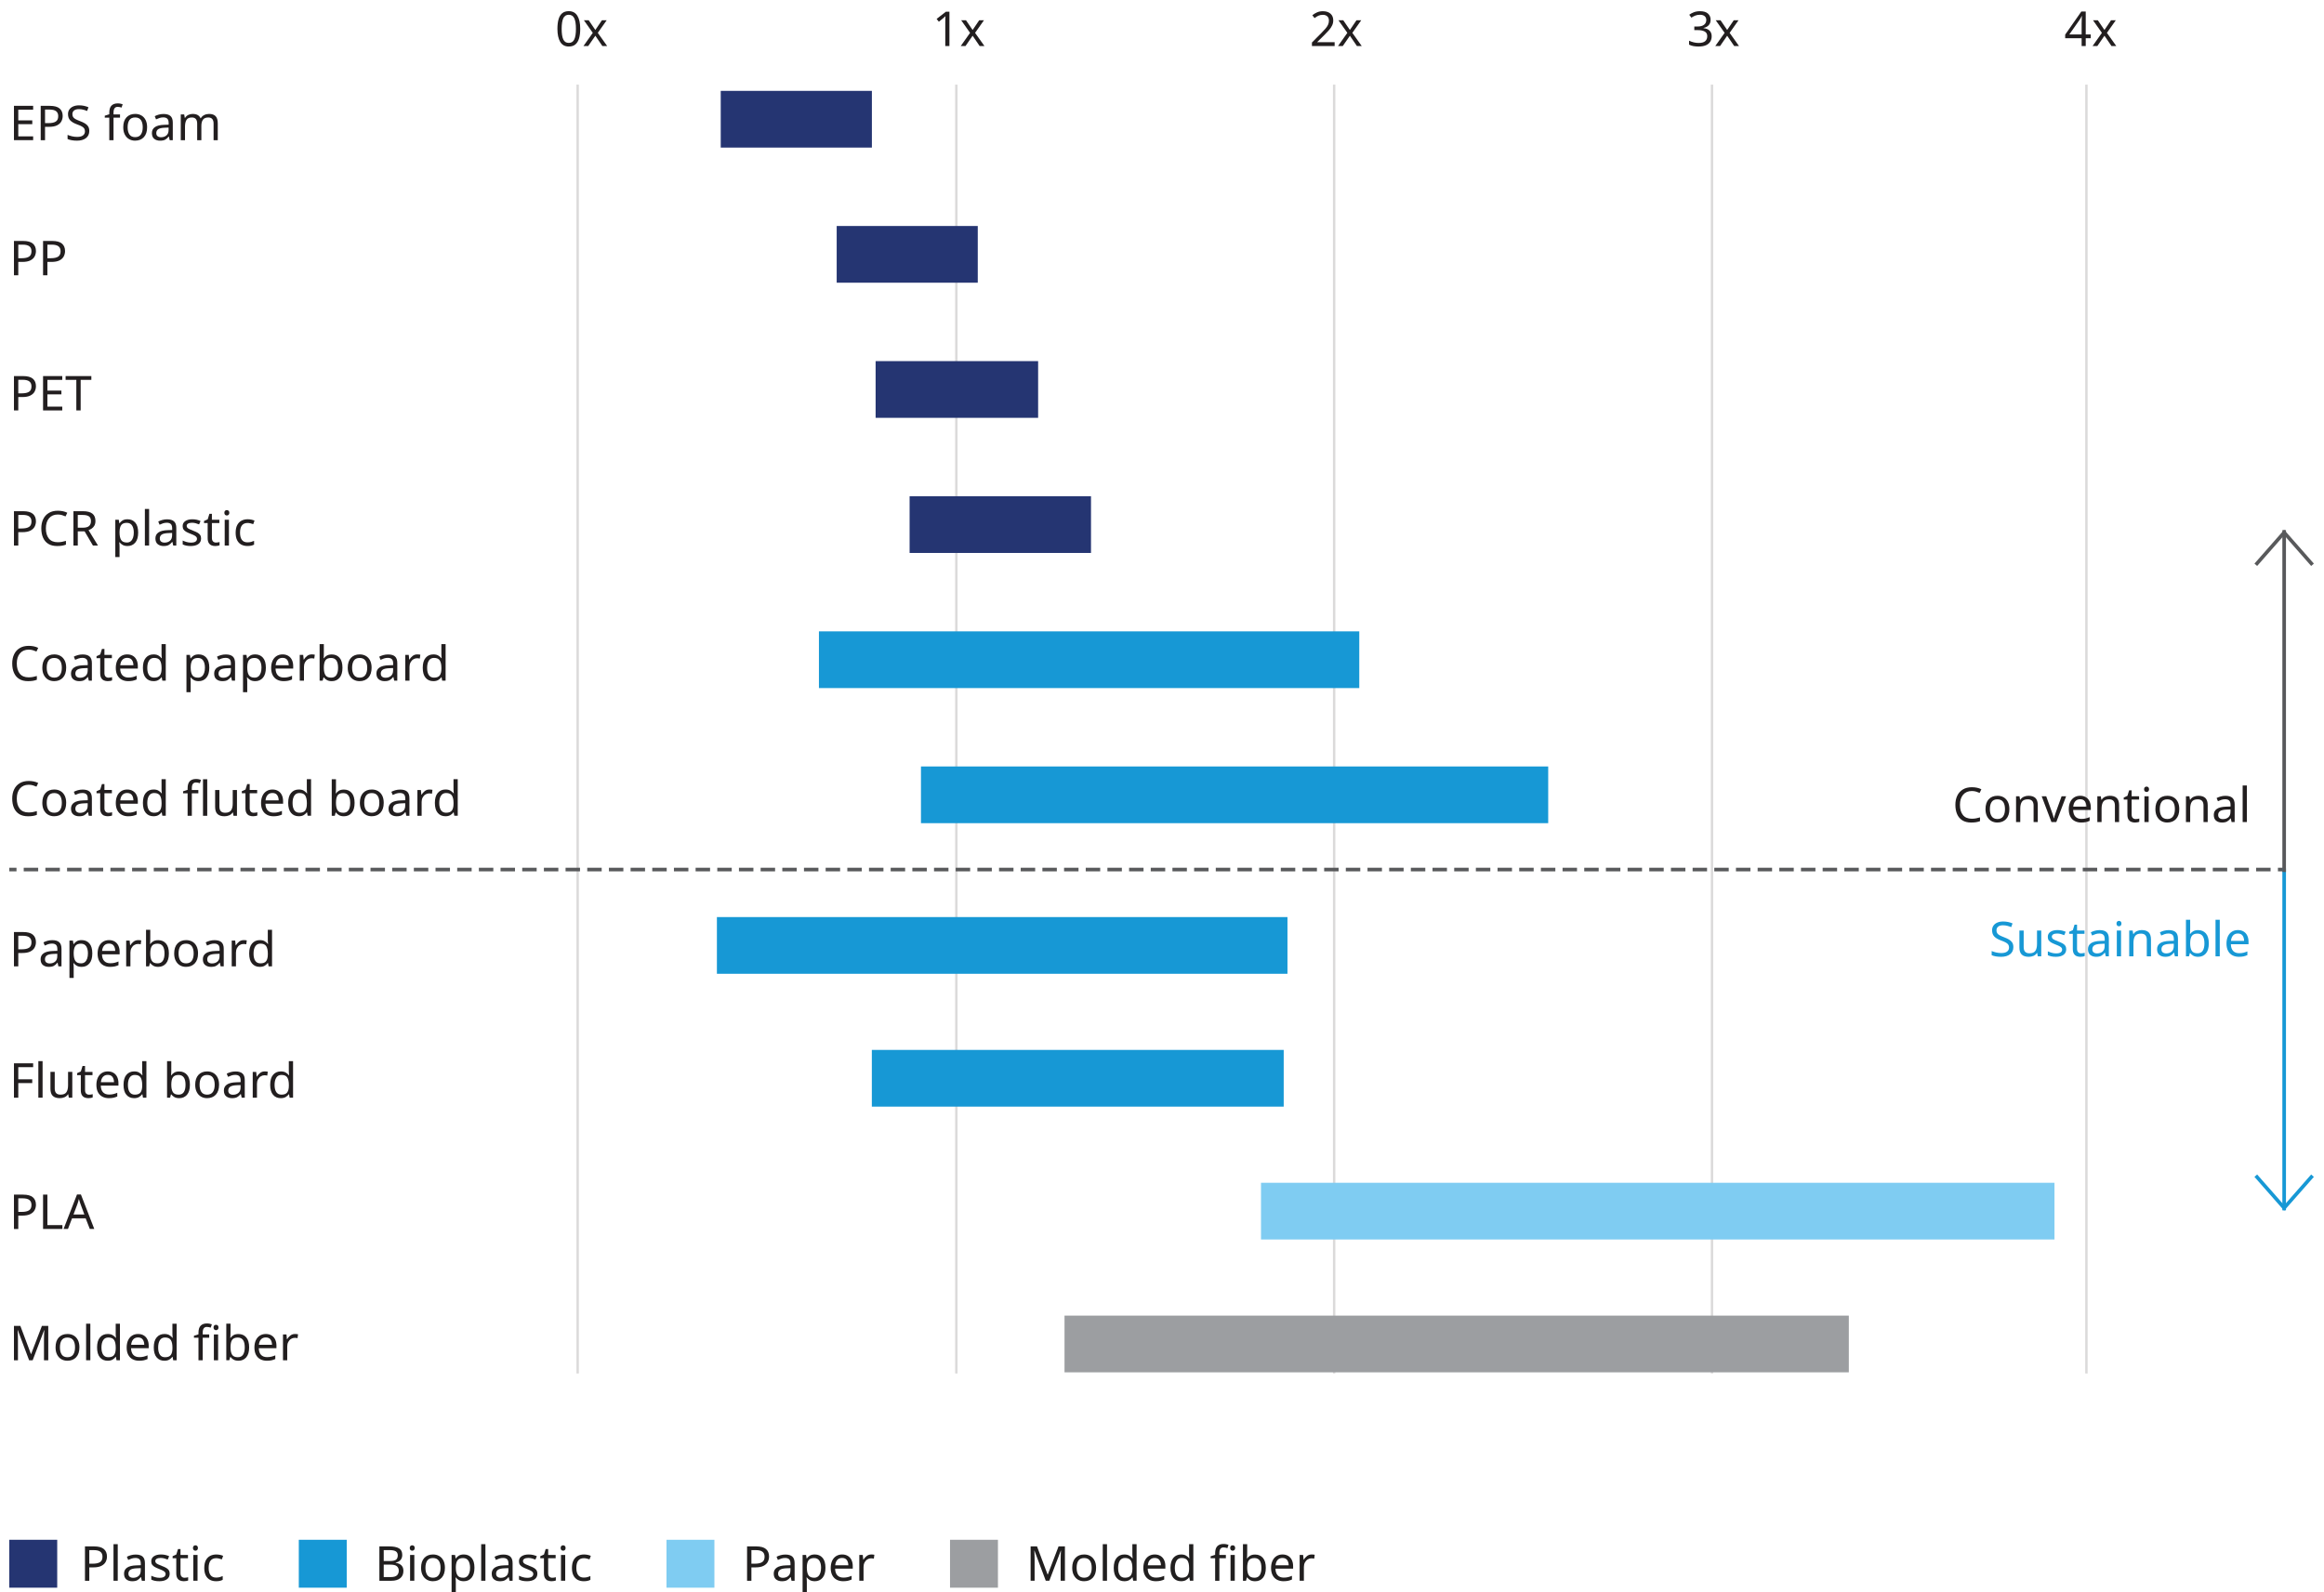 <?xml version="1.0" encoding="utf-8"?>
<!-- Generator: Adobe Illustrator 26.0.1, SVG Export Plug-In . SVG Version: 6.00 Build 0)  -->
<svg version="1.1" id="Layer_1" xmlns="http://www.w3.org/2000/svg" xmlns:xlink="http://www.w3.org/1999/xlink" x="0px" y="0px"
	 viewBox="0 0 966 662" style="enable-background:new 0 0 966 662;" xml:space="preserve">
<style type="text/css">
	.st0{fill:none;stroke:#1798D5;stroke-width:2;stroke-linecap:round;stroke-linejoin:round;}
	.st1{fill:#1798D5;}
	.st2{fill:none;stroke:#58595B;stroke-width:2;stroke-linecap:round;stroke-linejoin:round;}
	.st3{fill:#58595B;}
	.st4{fill:none;stroke:#C6C5C5;stroke-width:2;stroke-linecap:round;stroke-linejoin:round;}
	.st5{fill:#C6C5C5;}
	.st6{fill:none;stroke:#58595B;stroke-width:2;stroke-linecap:round;stroke-linejoin:round;stroke-miterlimit:10;}
	.st7{fill:none;stroke:#58595B;stroke-width:1.5;stroke-linecap:round;stroke-linejoin:round;stroke-miterlimit:10;}
	.st8{fill:none;stroke:#1798D5;stroke-width:1.5;stroke-linecap:round;stroke-linejoin:round;stroke-miterlimit:10;}
	.st9{fill:#DADAD9;}
	.st10{fill:#F1F0EF;stroke:#E7E7E8;stroke-width:0.5;stroke-miterlimit:10;}
	.st11{fill:#D1D1D1;}
	.st12{enable-background:new    ;}
	.st13{fill:#211F1F;}
	.st14{fill:none;stroke:#9D9EA1;stroke-width:0.75;stroke-miterlimit:10;}
	.st15{fill:#253572;stroke:#253572;stroke-miterlimit:10;}
	.st16{fill:#1798D5;stroke:#1798D5;stroke-miterlimit:10;}
	.st17{fill:none;stroke:#9D9EA1;stroke-width:1.5;stroke-linecap:round;stroke-miterlimit:10;}
	.st18{fill:none;stroke:#9D9EA1;stroke-width:1.5;stroke-linecap:round;stroke-miterlimit:10;stroke-dasharray:6.318,6.318;}
	.st19{fill:none;stroke:#9D9EA1;stroke-width:1.5;stroke-linecap:round;stroke-miterlimit:10;stroke-dasharray:6.048,6.048;}
	.st20{fill:none;stroke:#9D9EA1;stroke-width:1.5;stroke-linecap:round;stroke-miterlimit:10;stroke-dasharray:6.113,6.113;}
	.st21{fill:#7FCCF2;stroke:#7FCCF2;stroke-miterlimit:10;}
	.st22{fill:#7FCCF2;}
	.st23{fill:#253572;}
	.st24{fill:none;stroke:#9D9EA1;stroke-width:1.5;stroke-linecap:round;stroke-miterlimit:10;stroke-dasharray:6,6;}
	.st25{fill:none;stroke:#58595B;stroke-width:0.75;stroke-miterlimit:10;}
	.st26{fill:none;stroke:#9D9EA1;stroke-width:1.5;stroke-linecap:round;stroke-miterlimit:10;stroke-dasharray:6.229,6.229;}
	.st27{fill:none;stroke:#9D9EA1;stroke-width:1.5;stroke-linecap:round;stroke-miterlimit:10;stroke-dasharray:6.019,6.019;}
	.st28{fill:none;stroke:#9D9EA1;stroke-width:1.5;stroke-linecap:round;stroke-miterlimit:10;stroke-dasharray:6.276,6.276;}
	.st29{fill:#9C9EA1;}
	.st30{fill:none;stroke:#DBDADA;stroke-miterlimit:10;}
	.st31{fill:#221E1F;}
	.st32{fill:none;stroke:#58595B;stroke-width:1.5;stroke-miterlimit:10;}
	.st33{fill:none;stroke:#58595B;stroke-width:1.5;stroke-miterlimit:10;stroke-dasharray:6.006,3.003;}
	.st34{fill:none;stroke:#1798D5;stroke-width:1.5;stroke-miterlimit:10;}
	.st35{fill:none;stroke:#58595B;stroke-width:1.5;stroke-miterlimit:10;stroke-dasharray:5.975,2.988;}
	.st36{fill:#231F20;}
	.st37{fill:#139AD6;}
	.st38{fill:#FFFFFF;}
	.st39{fill:none;stroke:#253572;stroke-miterlimit:10;}
	.st40{fill:none;stroke:#DADAD9;stroke-width:0.75;}
	.st41{fill:none;stroke:#007940;stroke-miterlimit:10;}
	.st42{fill:#007940;}
	.st43{fill:none;stroke:#3EAD49;stroke-miterlimit:10;}
	.st44{fill:#3EAD49;}
	.st45{fill:none;stroke:#1B9BD7;stroke-miterlimit:10;}
	.st46{fill:#1B9BD7;}
	.st47{fill:none;stroke:#58595B;stroke-miterlimit:10;}
	.st48{fill:none;stroke:#253572;stroke-width:1.5;stroke-miterlimit:10;}
	.st49{fill:none;stroke:#007940;stroke-width:1.5;stroke-miterlimit:10;}
	.st50{fill:none;stroke:#3EAD49;stroke-width:1.5;stroke-miterlimit:10;}
	.st51{fill:none;stroke:#1B9BD7;stroke-width:1.5;stroke-miterlimit:10;}
	.st52{fill:#7CCFF4;}
	.st53{fill:#003273;}
	.st54{fill:#7DD0F4;}
	.st55{fill:#7CD0F5;}
	.st56{fill:none;}
	.st57{fill:#DBDCDD;}
	.st58{fill:#9D9EA1;}
	.st59{fill:#179BD7;}
	.st60{fill:#FFFFFF;stroke:#139AD6;stroke-linecap:round;stroke-linejoin:round;stroke-miterlimit:10;}
	.st61{fill:#FFFFFF;stroke:#7CCFF4;stroke-linecap:round;stroke-linejoin:round;stroke-miterlimit:10;}
	.st62{fill:none;stroke:#003273;stroke-width:2;stroke-miterlimit:10;}
	.st63{fill:#FFFFFF;stroke:#003273;stroke-linecap:round;stroke-linejoin:round;stroke-miterlimit:10;}
	.st64{fill:#F1F0EF;}
	.st65{fill:#939393;}
	.st66{fill:none;stroke:#DADAD9;stroke-width:0.4;}
	.st67{fill:none;stroke:#58595B;stroke-width:0.75;stroke-linecap:round;stroke-linejoin:round;stroke-miterlimit:10;}
	.st68{fill:none;stroke:#211F1F;stroke-width:0.5;stroke-miterlimit:10;}
</style>
<g>
	<g>
		<g class="st12">
			<path class="st13" d="M39.1,642.95c1.87,0,3.23,0.37,4.08,1.1c0.85,0.73,1.28,1.77,1.28,3.1c0,0.79-0.18,1.52-0.53,2.21
				s-0.95,1.24-1.78,1.67c-0.83,0.43-1.96,0.64-3.39,0.64h-1.64v5.56h-1.8v-14.28H39.1z M38.94,644.49h-1.82v5.64h1.44
				c1.36,0,2.37-0.22,3.04-0.66c0.67-0.44,1-1.19,1-2.24c0-0.92-0.29-1.61-0.88-2.06C41.13,644.71,40.21,644.49,38.94,644.49z"/>
			<path class="st13" d="M48.94,657.22h-1.76v-15.2h1.76V657.22z"/>
			<path class="st13" d="M56.4,646.33c1.31,0,2.27,0.29,2.9,0.86c0.63,0.57,0.94,1.49,0.94,2.74v7.3h-1.28l-0.34-1.52h-0.08
				c-0.47,0.59-0.96,1.02-1.47,1.3c-0.51,0.28-1.22,0.42-2.13,0.42c-0.97,0-1.78-0.26-2.42-0.77c-0.64-0.51-0.96-1.32-0.96-2.41
				c0-1.07,0.42-1.89,1.26-2.47c0.84-0.58,2.13-0.9,3.88-0.95l1.82-0.06v-0.64c0-0.89-0.19-1.51-0.58-1.86
				c-0.39-0.35-0.93-0.52-1.64-0.52c-0.56,0-1.09,0.08-1.6,0.25c-0.51,0.17-0.98,0.36-1.42,0.57l-0.54-1.32
				c0.47-0.25,1.02-0.47,1.66-0.65C55.04,646.42,55.7,646.33,56.4,646.33z M56.92,652.04c-1.33,0.05-2.26,0.27-2.77,0.64
				c-0.51,0.37-0.77,0.9-0.77,1.58c0,0.6,0.18,1.04,0.55,1.32s0.84,0.42,1.41,0.42c0.91,0,1.66-0.25,2.26-0.75
				c0.6-0.5,0.9-1.27,0.9-2.31v-0.96L56.92,652.04z"/>
			<path class="st13" d="M70.53,654.26c0,1.04-0.39,1.83-1.16,2.36s-1.81,0.8-3.12,0.8c-0.75,0-1.39-0.06-1.93-0.18
				c-0.54-0.12-1.02-0.29-1.43-0.5v-1.6c0.43,0.21,0.94,0.41,1.55,0.59c0.61,0.18,1.22,0.27,1.85,0.27c0.89,0,1.54-0.14,1.94-0.43
				c0.4-0.29,0.6-0.67,0.6-1.15c0-0.27-0.07-0.51-0.22-0.72c-0.15-0.21-0.41-0.43-0.79-0.64c-0.38-0.21-0.92-0.45-1.63-0.72
				c-0.69-0.27-1.29-0.53-1.78-0.8c-0.49-0.27-0.87-0.59-1.14-0.96c-0.27-0.37-0.4-0.85-0.4-1.44c0-0.91,0.37-1.61,1.11-2.1
				s1.71-0.74,2.91-0.74c0.65,0,1.26,0.06,1.83,0.19c0.57,0.13,1.1,0.3,1.59,0.53l-0.6,1.4c-0.45-0.19-0.93-0.35-1.42-0.48
				c-0.49-0.13-1-0.2-1.52-0.2c-0.72,0-1.27,0.12-1.65,0.35s-0.57,0.55-0.57,0.95c0,0.29,0.09,0.54,0.26,0.75
				c0.17,0.21,0.46,0.41,0.87,0.6c0.41,0.19,0.95,0.42,1.63,0.69c0.68,0.25,1.26,0.51,1.74,0.78s0.85,0.59,1.1,0.97
				C70.41,653.21,70.53,653.69,70.53,654.26z"/>
			<path class="st13" d="M76.71,655.98c0.27,0,0.54-0.02,0.82-0.07s0.51-0.1,0.68-0.15v1.34c-0.19,0.09-0.45,0.17-0.8,0.23
				c-0.35,0.06-0.68,0.09-1,0.09c-0.56,0-1.08-0.1-1.55-0.29s-0.86-0.53-1.15-1.01c-0.29-0.48-0.44-1.15-0.44-2.02v-6.24h-1.52
				v-0.84l1.54-0.7l0.7-2.28h1.04v2.46h3.1v1.36h-3.1v6.2c0,0.65,0.16,1.14,0.47,1.45C75.82,655.83,76.22,655.98,76.71,655.98z"/>
			<path class="st13" d="M81.25,642.49c0.27,0,0.5,0.09,0.71,0.27s0.31,0.46,0.31,0.85c0,0.37-0.1,0.65-0.31,0.84
				c-0.21,0.19-0.44,0.28-0.71,0.28c-0.29,0-0.54-0.09-0.74-0.28c-0.2-0.19-0.3-0.47-0.3-0.84c0-0.39,0.1-0.67,0.3-0.85
				C80.71,642.58,80.96,642.49,81.25,642.49z M82.11,646.5v10.72h-1.76V646.5H82.11z"/>
			<path class="st13" d="M89.81,657.42c-0.95,0-1.79-0.19-2.53-0.58s-1.32-0.99-1.74-1.8c-0.42-0.81-0.63-1.85-0.63-3.12
				c0-1.32,0.22-2.39,0.66-3.22c0.44-0.83,1.04-1.43,1.79-1.82c0.75-0.39,1.61-0.58,2.57-0.58c0.55,0,1.07,0.06,1.58,0.17
				c0.51,0.11,0.92,0.25,1.24,0.41l-0.54,1.46c-0.32-0.12-0.69-0.23-1.12-0.34c-0.43-0.11-0.83-0.16-1.2-0.16
				c-2.11,0-3.16,1.35-3.16,4.06c0,1.29,0.26,2.28,0.77,2.97s1.28,1.03,2.29,1.03c0.59,0,1.1-0.06,1.55-0.18
				c0.45-0.12,0.86-0.27,1.23-0.44v1.56c-0.36,0.19-0.76,0.33-1.19,0.43C90.95,657.37,90.42,657.42,89.81,657.42z"/>
		</g>
		<g class="st12">
			<path class="st13" d="M314.31,642.95c1.87,0,3.23,0.37,4.08,1.1c0.85,0.73,1.28,1.77,1.28,3.1c0,0.79-0.18,1.52-0.53,2.21
				s-0.95,1.24-1.78,1.67c-0.83,0.43-1.96,0.64-3.39,0.64h-1.64v5.56h-1.8v-14.28H314.31z M314.15,644.49h-1.82v5.64h1.44
				c1.36,0,2.37-0.22,3.04-0.66c0.67-0.44,1-1.19,1-2.24c0-0.92-0.29-1.61-0.88-2.06C316.34,644.71,315.42,644.49,314.15,644.49z"/>
			<path class="st13" d="M326.45,646.33c1.31,0,2.27,0.29,2.9,0.86c0.63,0.57,0.94,1.49,0.94,2.74v7.3h-1.28l-0.34-1.52h-0.08
				c-0.47,0.59-0.96,1.02-1.47,1.3c-0.51,0.28-1.22,0.42-2.13,0.42c-0.97,0-1.78-0.26-2.42-0.77c-0.64-0.51-0.96-1.32-0.96-2.41
				c0-1.07,0.42-1.89,1.26-2.47c0.84-0.58,2.13-0.9,3.88-0.95l1.82-0.06v-0.64c0-0.89-0.19-1.51-0.58-1.86
				c-0.39-0.35-0.93-0.52-1.64-0.52c-0.56,0-1.09,0.08-1.6,0.25c-0.51,0.17-0.98,0.36-1.42,0.57l-0.54-1.32
				c0.47-0.25,1.02-0.47,1.66-0.65C325.09,646.42,325.76,646.33,326.45,646.33z M326.97,652.04c-1.33,0.05-2.26,0.27-2.77,0.64
				c-0.51,0.37-0.77,0.9-0.77,1.58c0,0.6,0.18,1.04,0.55,1.32s0.84,0.42,1.41,0.42c0.91,0,1.66-0.25,2.26-0.75
				c0.6-0.5,0.9-1.27,0.9-2.31v-0.96L326.97,652.04z"/>
			<path class="st13" d="M338.71,646.3c1.32,0,2.38,0.46,3.19,1.38c0.81,0.92,1.21,2.31,1.21,4.16c0,1.83-0.4,3.21-1.21,4.16
				c-0.81,0.95-1.88,1.42-3.21,1.42c-0.83,0-1.51-0.16-2.05-0.47c-0.54-0.31-0.96-0.68-1.27-1.09h-0.12
				c0.03,0.23,0.05,0.51,0.08,0.86c0.03,0.35,0.04,0.65,0.04,0.9v4.4h-1.76V646.5h1.44l0.24,1.46h0.08
				c0.32-0.47,0.74-0.86,1.26-1.18C337.15,646.46,337.84,646.3,338.71,646.3z M338.39,647.79c-1.09,0-1.86,0.31-2.31,0.92
				s-0.68,1.55-0.71,2.8v0.34c0,1.32,0.22,2.34,0.65,3.05s1.24,1.07,2.41,1.07c0.65,0,1.19-0.18,1.61-0.54
				c0.42-0.36,0.73-0.85,0.94-1.47c0.21-0.62,0.31-1.33,0.31-2.13c0-1.23-0.24-2.21-0.71-2.94S339.37,647.79,338.39,647.79z"/>
			<path class="st13" d="M350.04,646.3c0.92,0,1.71,0.2,2.37,0.6c0.66,0.4,1.17,0.96,1.52,1.69c0.35,0.73,0.53,1.58,0.53,2.55v1.06
				h-7.34c0.03,1.21,0.34,2.14,0.93,2.77c0.59,0.63,1.42,0.95,2.49,0.95c0.68,0,1.28-0.06,1.81-0.19c0.53-0.13,1.07-0.31,1.63-0.55
				v1.54c-0.55,0.24-1.09,0.42-1.62,0.53c-0.53,0.11-1.17,0.17-1.9,0.17c-1.01,0-1.91-0.21-2.69-0.62s-1.39-1.03-1.82-1.85
				c-0.43-0.82-0.65-1.82-0.65-3.01c0-1.17,0.2-2.18,0.59-3.02s0.95-1.49,1.66-1.94C348.27,646.53,349.1,646.3,350.04,646.3z
				 M350.02,647.75c-0.84,0-1.5,0.27-1.99,0.81c-0.49,0.54-0.78,1.29-0.87,2.25h5.46c-0.01-0.91-0.23-1.64-0.64-2.21
				C351.57,648.03,350.92,647.75,350.02,647.75z"/>
			<path class="st13" d="M362.18,646.3c0.2,0,0.42,0.01,0.65,0.03c0.23,0.02,0.44,0.05,0.61,0.09l-0.22,1.62
				c-0.17-0.04-0.36-0.07-0.57-0.1c-0.21-0.03-0.4-0.04-0.59-0.04c-0.55,0-1.06,0.15-1.54,0.45c-0.48,0.3-0.86,0.72-1.15,1.26
				s-0.43,1.17-0.43,1.89v5.72h-1.76V646.5h1.44l0.2,1.96h0.08c0.35-0.59,0.79-1.09,1.34-1.52
				C360.79,646.52,361.43,646.3,362.18,646.3z"/>
		</g>
		<rect x="277.03" y="640.19" class="st22" width="19.92" height="19.92"/>
		<g class="st12">
			<path class="st13" d="M434.69,657.22l-4.7-12.52h-0.08c0.04,0.41,0.07,0.97,0.1,1.67c0.03,0.7,0.04,1.43,0.04,2.19v8.66h-1.66
				v-14.28h2.66l4.4,11.7h0.08l4.48-11.7h2.64v14.28h-1.78v-8.78c0-0.69,0.02-1.38,0.05-2.06c0.03-0.68,0.06-1.23,0.09-1.66h-0.08
				l-4.76,12.5H434.69z"/>
			<path class="st13" d="M455.6,651.84c0,1.77-0.45,3.15-1.35,4.12c-0.9,0.97-2.12,1.46-3.65,1.46c-0.95,0-1.79-0.22-2.53-0.65
				c-0.74-0.43-1.32-1.07-1.75-1.9c-0.43-0.83-0.64-1.84-0.64-3.03c0-1.77,0.45-3.14,1.34-4.1s2.11-1.44,3.64-1.44
				c0.97,0,1.83,0.22,2.57,0.65c0.74,0.43,1.32,1.06,1.74,1.88C455.39,649.65,455.6,650.66,455.6,651.84z M447.51,651.84
				c0,1.27,0.25,2.27,0.75,3.01c0.5,0.74,1.3,1.11,2.39,1.11c1.08,0,1.87-0.37,2.38-1.11c0.51-0.74,0.76-1.74,0.76-3.01
				s-0.25-2.26-0.76-2.98c-0.51-0.72-1.31-1.08-2.4-1.08c-1.09,0-1.89,0.36-2.38,1.08S447.51,650.58,447.51,651.84z"/>
			<path class="st13" d="M460.14,657.22h-1.76v-15.2h1.76V657.22z"/>
			<path class="st13" d="M467.34,657.42c-1.33,0-2.4-0.46-3.2-1.39s-1.2-2.31-1.2-4.15s0.4-3.23,1.21-4.17s1.88-1.41,3.21-1.41
				c0.83,0,1.5,0.15,2.03,0.46c0.53,0.31,0.96,0.68,1.29,1.12h0.12c-0.01-0.17-0.04-0.43-0.07-0.77s-0.05-0.61-0.05-0.81v-4.28h1.76
				v15.2h-1.42l-0.26-1.44h-0.08c-0.32,0.45-0.75,0.84-1.28,1.16C468.87,657.26,468.18,657.42,467.34,657.42z M467.62,655.96
				c1.13,0,1.93-0.31,2.39-0.93s0.69-1.56,0.69-2.81v-0.32c0-1.33-0.22-2.36-0.66-3.07c-0.44-0.71-1.25-1.07-2.44-1.07
				c-0.95,0-1.66,0.38-2.13,1.13c-0.47,0.75-0.71,1.76-0.71,3.03c0,1.28,0.24,2.27,0.71,2.98
				C465.94,655.61,466.66,655.96,467.62,655.96z"/>
			<path class="st13" d="M479.98,646.3c0.92,0,1.71,0.2,2.37,0.6c0.66,0.4,1.17,0.96,1.52,1.69s0.53,1.58,0.53,2.55v1.06h-7.34
				c0.03,1.21,0.34,2.14,0.93,2.77c0.59,0.63,1.42,0.95,2.49,0.95c0.68,0,1.28-0.06,1.81-0.19c0.53-0.13,1.07-0.31,1.63-0.55v1.54
				c-0.55,0.24-1.09,0.42-1.62,0.53s-1.17,0.17-1.9,0.17c-1.01,0-1.91-0.21-2.69-0.62c-0.78-0.41-1.39-1.03-1.82-1.85
				c-0.43-0.82-0.65-1.82-0.65-3.01c0-1.17,0.2-2.18,0.59-3.02s0.95-1.49,1.66-1.94C478.2,646.53,479.03,646.3,479.98,646.3z
				 M479.96,647.75c-0.84,0-1.5,0.27-1.99,0.81s-0.78,1.29-0.87,2.25h5.46c-0.01-0.91-0.23-1.64-0.64-2.21
				S480.85,647.75,479.96,647.75z"/>
			<path class="st13" d="M490.92,657.42c-1.33,0-2.4-0.46-3.2-1.39s-1.2-2.31-1.2-4.15s0.4-3.23,1.21-4.17s1.88-1.41,3.21-1.41
				c0.83,0,1.5,0.15,2.03,0.46c0.53,0.31,0.96,0.68,1.29,1.12h0.12c-0.01-0.17-0.04-0.43-0.07-0.77s-0.05-0.61-0.05-0.81v-4.28h1.76
				v15.2h-1.42l-0.26-1.44h-0.08c-0.32,0.45-0.75,0.84-1.28,1.16C492.44,657.26,491.75,657.42,490.92,657.42z M491.19,655.96
				c1.13,0,1.93-0.31,2.39-0.93s0.69-1.56,0.69-2.81v-0.32c0-1.33-0.22-2.36-0.66-3.07c-0.44-0.71-1.25-1.07-2.44-1.07
				c-0.95,0-1.66,0.38-2.13,1.13c-0.47,0.75-0.71,1.76-0.71,3.03c0,1.28,0.24,2.27,0.71,2.98
				C489.52,655.61,490.24,655.96,491.19,655.96z"/>
			<path class="st13" d="M509.55,647.87h-2.7v9.36h-1.76v-9.36h-1.88v-0.82l1.88-0.6v-0.62c0-1.39,0.31-2.38,0.92-2.99
				c0.61-0.61,1.47-0.91,2.56-0.91c0.43,0,0.82,0.04,1.17,0.11s0.66,0.16,0.91,0.25l-0.46,1.38c-0.21-0.07-0.46-0.13-0.74-0.2
				c-0.28-0.07-0.57-0.1-0.86-0.1c-0.59,0-1.02,0.2-1.31,0.59c-0.29,0.39-0.43,1.01-0.43,1.85v0.7h2.7V647.87z M512.39,642.49
				c0.27,0,0.5,0.09,0.71,0.27s0.31,0.46,0.31,0.85c0,0.37-0.1,0.65-0.31,0.84c-0.21,0.19-0.44,0.28-0.71,0.28
				c-0.29,0-0.54-0.09-0.74-0.28c-0.2-0.19-0.3-0.47-0.3-0.84c0-0.39,0.1-0.67,0.3-0.85C511.85,642.58,512.1,642.49,512.39,642.49z
				 M513.25,646.5v10.72h-1.76V646.5H513.25z"/>
			<path class="st13" d="M518.41,645.73c0,0.45-0.01,0.88-0.03,1.27c-0.02,0.39-0.04,0.7-0.07,0.93h0.1
				c0.31-0.45,0.73-0.83,1.26-1.14s1.22-0.46,2.06-0.46c1.33,0,2.4,0.46,3.21,1.39s1.21,2.31,1.21,4.15c0,1.84-0.41,3.23-1.22,4.16
				c-0.81,0.93-1.88,1.4-3.2,1.4c-0.84,0-1.53-0.15-2.06-0.46s-0.95-0.67-1.26-1.1h-0.14l-0.36,1.36h-1.26v-15.2h1.76V645.73z
				 M521.43,647.79c-1.13,0-1.92,0.33-2.36,0.98c-0.44,0.65-0.66,1.67-0.66,3.04v0.08c0,1.32,0.22,2.33,0.65,3.03
				c0.43,0.7,1.24,1.05,2.41,1.05c0.96,0,1.68-0.35,2.15-1.06c0.47-0.71,0.71-1.73,0.71-3.06
				C524.33,649.14,523.36,647.79,521.43,647.79z"/>
			<path class="st13" d="M533.08,646.3c0.92,0,1.71,0.2,2.37,0.6c0.66,0.4,1.17,0.96,1.52,1.69s0.53,1.58,0.53,2.55v1.06h-7.34
				c0.03,1.21,0.34,2.14,0.93,2.77c0.59,0.63,1.42,0.95,2.49,0.95c0.68,0,1.28-0.06,1.81-0.19c0.53-0.13,1.07-0.31,1.63-0.55v1.54
				c-0.55,0.24-1.09,0.42-1.62,0.53s-1.17,0.17-1.9,0.17c-1.01,0-1.91-0.21-2.69-0.62c-0.78-0.41-1.39-1.03-1.82-1.85
				c-0.43-0.82-0.65-1.82-0.65-3.01c0-1.17,0.2-2.18,0.59-3.02s0.95-1.49,1.66-1.94C531.31,646.53,532.14,646.3,533.08,646.3z
				 M533.06,647.75c-0.84,0-1.5,0.27-1.99,0.81s-0.78,1.29-0.87,2.25h5.46c-0.01-0.91-0.23-1.64-0.64-2.21
				S533.96,647.75,533.06,647.75z"/>
			<path class="st13" d="M545.22,646.3c0.2,0,0.42,0.01,0.65,0.03c0.23,0.02,0.44,0.05,0.61,0.09l-0.22,1.62
				c-0.17-0.04-0.36-0.07-0.57-0.1c-0.21-0.03-0.4-0.04-0.59-0.04c-0.55,0-1.06,0.15-1.54,0.45c-0.48,0.3-0.86,0.72-1.15,1.26
				c-0.29,0.54-0.43,1.17-0.43,1.89v5.72h-1.76V646.5h1.44l0.2,1.96h0.08c0.35-0.59,0.79-1.09,1.34-1.52S544.48,646.3,545.22,646.3z
				"/>
		</g>
		<rect x="394.89" y="640.19" class="st29" width="19.92" height="19.92"/>
		<g class="st12">
			<path class="st13" d="M161.78,642.95c1.79,0,3.14,0.26,4.05,0.79c0.91,0.53,1.37,1.44,1.37,2.75c0,0.84-0.23,1.54-0.7,2.09
				c-0.47,0.55-1.14,0.91-2.02,1.07v0.1c0.6,0.09,1.14,0.27,1.63,0.52c0.49,0.25,0.87,0.61,1.15,1.08c0.28,0.47,0.42,1.07,0.42,1.82
				c0,1.29-0.44,2.29-1.33,3c-0.89,0.71-2.1,1.06-3.63,1.06h-5.02v-14.28H161.78z M162.14,649.02c1.23,0,2.07-0.2,2.52-0.59
				c0.45-0.39,0.68-0.98,0.68-1.75c0-0.79-0.28-1.35-0.83-1.69c-0.55-0.34-1.44-0.51-2.65-0.51h-2.36v4.54H162.14z M159.5,650.52
				v5.18h2.88c1.27,0,2.15-0.25,2.64-0.74s0.74-1.14,0.74-1.94c0-0.75-0.26-1.35-0.77-1.81c-0.51-0.46-1.43-0.69-2.75-0.69H159.5z"
				/>
			<path class="st13" d="M171.36,642.49c0.27,0,0.5,0.09,0.71,0.27s0.31,0.46,0.31,0.85c0,0.37-0.1,0.65-0.31,0.84
				c-0.21,0.19-0.44,0.28-0.71,0.28c-0.29,0-0.54-0.09-0.74-0.28c-0.2-0.19-0.3-0.47-0.3-0.84c0-0.39,0.1-0.67,0.3-0.85
				C170.82,642.58,171.06,642.49,171.36,642.49z M172.22,646.5v10.72h-1.76V646.5H172.22z"/>
			<path class="st13" d="M184.94,651.84c0,1.77-0.45,3.15-1.35,4.12c-0.9,0.97-2.12,1.46-3.65,1.46c-0.95,0-1.79-0.22-2.53-0.65
				c-0.74-0.43-1.32-1.07-1.75-1.9c-0.43-0.83-0.64-1.84-0.64-3.03c0-1.77,0.45-3.14,1.34-4.1s2.11-1.44,3.64-1.44
				c0.97,0,1.83,0.22,2.57,0.65c0.74,0.43,1.32,1.06,1.74,1.88C184.73,649.65,184.94,650.66,184.94,651.84z M176.84,651.84
				c0,1.27,0.25,2.27,0.75,3.01c0.5,0.74,1.3,1.11,2.39,1.11c1.08,0,1.87-0.37,2.38-1.11c0.51-0.74,0.76-1.74,0.76-3.01
				s-0.25-2.26-0.76-2.98c-0.51-0.72-1.31-1.08-2.4-1.08c-1.09,0-1.89,0.36-2.38,1.08S176.84,650.58,176.84,651.84z"/>
			<path class="st13" d="M192.81,646.3c1.32,0,2.38,0.46,3.19,1.38c0.81,0.92,1.21,2.31,1.21,4.16c0,1.83-0.4,3.21-1.21,4.16
				c-0.81,0.95-1.88,1.42-3.21,1.42c-0.83,0-1.51-0.16-2.05-0.47c-0.54-0.31-0.96-0.68-1.27-1.09h-0.12
				c0.03,0.23,0.05,0.51,0.08,0.86c0.03,0.35,0.04,0.65,0.04,0.9v4.4h-1.76V646.5h1.44l0.24,1.46h0.08
				c0.32-0.47,0.74-0.86,1.26-1.18C191.25,646.46,191.95,646.3,192.81,646.3z M192.49,647.79c-1.09,0-1.86,0.31-2.31,0.92
				s-0.68,1.55-0.71,2.8v0.34c0,1.32,0.22,2.34,0.65,3.05s1.24,1.07,2.41,1.07c0.65,0,1.19-0.18,1.61-0.54
				c0.42-0.36,0.73-0.85,0.94-1.47c0.21-0.62,0.31-1.33,0.31-2.13c0-1.23-0.24-2.21-0.71-2.94S193.48,647.79,192.49,647.79z"/>
			<path class="st13" d="M201.77,657.22h-1.76v-15.2h1.76V657.22z"/>
			<path class="st13" d="M209.23,646.33c1.31,0,2.27,0.29,2.9,0.86c0.63,0.57,0.94,1.49,0.94,2.74v7.3h-1.28l-0.34-1.52h-0.08
				c-0.47,0.59-0.96,1.02-1.47,1.3c-0.51,0.28-1.22,0.42-2.13,0.42c-0.97,0-1.78-0.26-2.42-0.77c-0.64-0.51-0.96-1.32-0.96-2.41
				c0-1.07,0.42-1.89,1.26-2.47c0.84-0.58,2.13-0.9,3.88-0.95l1.82-0.06v-0.64c0-0.89-0.19-1.51-0.58-1.86
				c-0.39-0.35-0.93-0.52-1.64-0.52c-0.56,0-1.09,0.08-1.6,0.25c-0.51,0.17-0.98,0.36-1.42,0.57l-0.54-1.32
				c0.47-0.25,1.02-0.47,1.66-0.65C207.87,646.42,208.54,646.33,209.23,646.33z M209.75,652.04c-1.33,0.05-2.26,0.27-2.77,0.64
				c-0.51,0.37-0.77,0.9-0.77,1.58c0,0.6,0.18,1.04,0.55,1.32s0.84,0.42,1.41,0.42c0.91,0,1.66-0.25,2.26-0.75
				c0.6-0.5,0.9-1.27,0.9-2.31v-0.96L209.75,652.04z"/>
			<path class="st13" d="M223.37,654.26c0,1.04-0.39,1.83-1.16,2.36s-1.81,0.8-3.12,0.8c-0.75,0-1.39-0.06-1.93-0.18
				c-0.54-0.12-1.02-0.29-1.43-0.5v-1.6c0.43,0.21,0.94,0.41,1.55,0.59c0.61,0.18,1.22,0.27,1.85,0.27c0.89,0,1.54-0.14,1.94-0.43
				c0.4-0.29,0.6-0.67,0.6-1.15c0-0.27-0.07-0.51-0.22-0.72c-0.15-0.21-0.41-0.43-0.79-0.64c-0.38-0.21-0.92-0.45-1.63-0.72
				c-0.69-0.27-1.29-0.53-1.78-0.8c-0.49-0.27-0.87-0.59-1.14-0.96c-0.27-0.37-0.4-0.85-0.4-1.44c0-0.91,0.37-1.61,1.11-2.1
				s1.71-0.74,2.91-0.74c0.65,0,1.26,0.06,1.83,0.19c0.57,0.13,1.1,0.3,1.59,0.53l-0.6,1.4c-0.45-0.19-0.93-0.35-1.42-0.48
				c-0.49-0.13-1-0.2-1.52-0.2c-0.72,0-1.27,0.12-1.65,0.35s-0.57,0.55-0.57,0.95c0,0.29,0.09,0.54,0.26,0.75
				c0.17,0.21,0.46,0.41,0.87,0.6c0.41,0.19,0.95,0.42,1.63,0.69c0.68,0.25,1.26,0.51,1.74,0.78s0.85,0.59,1.1,0.97
				C223.24,653.21,223.37,653.69,223.37,654.26z"/>
			<path class="st13" d="M229.54,655.98c0.27,0,0.54-0.02,0.82-0.07s0.51-0.1,0.68-0.15v1.34c-0.19,0.09-0.45,0.17-0.8,0.23
				c-0.35,0.06-0.68,0.09-1,0.09c-0.56,0-1.08-0.1-1.55-0.29s-0.86-0.53-1.15-1.01c-0.29-0.48-0.44-1.15-0.44-2.02v-6.24h-1.52
				v-0.84l1.54-0.7l0.7-2.28h1.04v2.46h3.1v1.36h-3.1v6.2c0,0.65,0.16,1.14,0.47,1.45C228.65,655.83,229.05,655.98,229.54,655.98z"
				/>
			<path class="st13" d="M234.08,642.49c0.27,0,0.5,0.09,0.71,0.27s0.31,0.46,0.31,0.85c0,0.37-0.1,0.65-0.31,0.84
				c-0.21,0.19-0.44,0.28-0.71,0.28c-0.29,0-0.54-0.09-0.74-0.28c-0.2-0.19-0.3-0.47-0.3-0.84c0-0.39,0.1-0.67,0.3-0.85
				C233.54,642.58,233.79,642.49,234.08,642.49z M234.94,646.5v10.72h-1.76V646.5H234.94z"/>
			<path class="st13" d="M242.64,657.42c-0.95,0-1.79-0.19-2.53-0.58s-1.32-0.99-1.74-1.8c-0.42-0.81-0.63-1.85-0.63-3.12
				c0-1.32,0.22-2.39,0.66-3.22c0.44-0.83,1.04-1.43,1.79-1.82c0.75-0.39,1.61-0.58,2.57-0.58c0.55,0,1.07,0.06,1.58,0.17
				c0.51,0.11,0.92,0.25,1.24,0.41l-0.54,1.46c-0.32-0.12-0.69-0.23-1.12-0.34c-0.43-0.11-0.83-0.16-1.2-0.16
				c-2.11,0-3.16,1.35-3.16,4.06c0,1.29,0.26,2.28,0.77,2.97s1.28,1.03,2.29,1.03c0.59,0,1.1-0.06,1.55-0.18
				c0.45-0.12,0.86-0.27,1.23-0.44v1.56c-0.36,0.19-0.76,0.33-1.19,0.43C243.78,657.37,243.25,657.42,242.64,657.42z"/>
		</g>
		<rect x="124.2" y="640.19" class="st1" width="19.92" height="19.92"/>
		<rect x="3.86" y="640.19" class="st23" width="19.92" height="19.92"/>
	</g>
	<g>
		<path class="st30" d="M397.51,35.18v535.87"/>
		<path class="st30" d="M554.56,35.18v535.87"/>
		<path class="st30" d="M711.61,35.18v535.87"/>
		<path class="st30" d="M867.25,35.18v535.87"/>
		<path class="st30" d="M240.11,35.18v535.87"/>
	</g>
	<rect x="299.58" y="37.78" class="st23" width="62.83" height="23.58"/>
	<rect x="347.78" y="93.96" class="st23" width="58.64" height="23.58"/>
	<rect x="363.96" y="150.14" class="st23" width="67.55" height="23.58"/>
	<rect x="378.09" y="206.32" class="st23" width="75.4" height="23.58"/>
	<rect x="340.4" y="262.5" class="st1" width="224.6" height="23.58"/>
	<rect x="382.81" y="318.67" class="st1" width="260.72" height="23.58"/>
	<rect x="297.99" y="381.29" class="st1" width="237.16" height="23.58"/>
	<rect x="362.39" y="436.52" class="st1" width="171.2" height="23.58"/>
	<rect x="524.15" y="491.76" class="st22" width="329.82" height="23.58"/>
	<rect x="442.48" y="546.99" class="st29" width="326.01" height="23.58"/>
	<g class="st12">
		<path class="st31" d="M13.78,58.28H5.8V44.01h7.98v1.58H7.6v4.46h5.82v1.56H7.6v5.1h6.18V58.28z"/>
		<path class="st31" d="M20.7,44.01c1.87,0,3.23,0.37,4.08,1.1c0.85,0.73,1.28,1.77,1.28,3.1c0,0.79-0.18,1.52-0.53,2.21
			s-0.95,1.24-1.78,1.67c-0.83,0.43-1.96,0.64-3.39,0.64h-1.64v5.56h-1.8V44.01H20.7z M20.54,45.55h-1.82v5.64h1.44
			c1.36,0,2.37-0.22,3.04-0.66c0.67-0.44,1-1.19,1-2.24c0-0.92-0.29-1.61-0.88-2.06C22.73,45.77,21.8,45.55,20.54,45.55z"/>
		<path class="st31" d="M37.11,54.46c0,1.27-0.46,2.25-1.38,2.96c-0.92,0.71-2.16,1.06-3.72,1.06c-0.8,0-1.54-0.06-2.22-0.18
			c-0.68-0.12-1.25-0.29-1.7-0.5v-1.72c0.48,0.21,1.08,0.41,1.79,0.58c0.71,0.17,1.45,0.26,2.21,0.26c1.07,0,1.87-0.21,2.41-0.62
			s0.81-0.97,0.81-1.68c0-0.47-0.1-0.86-0.3-1.18c-0.2-0.32-0.54-0.62-1.03-0.89c-0.49-0.27-1.16-0.56-2.03-0.87
			c-1.21-0.44-2.13-0.98-2.75-1.62c-0.62-0.64-0.93-1.51-0.93-2.62c0-0.76,0.19-1.41,0.58-1.95c0.39-0.54,0.92-0.96,1.61-1.25
			c0.69-0.29,1.48-0.44,2.37-0.44c0.79,0,1.51,0.07,2.16,0.22c0.65,0.15,1.25,0.34,1.78,0.58l-0.56,1.54
			c-0.49-0.21-1.03-0.39-1.61-0.54c-0.58-0.15-1.18-0.22-1.81-0.22c-0.89,0-1.57,0.19-2.02,0.57c-0.45,0.38-0.68,0.88-0.68,1.51
			c0,0.48,0.1,0.88,0.3,1.2c0.2,0.32,0.53,0.61,0.98,0.86s1.07,0.53,1.84,0.82c0.84,0.31,1.55,0.64,2.13,0.99
			c0.58,0.35,1.02,0.78,1.32,1.27S37.11,53.72,37.11,54.46z"/>
		<path class="st31" d="M49.89,48.93h-2.7v9.36h-1.76v-9.36h-1.88v-0.82l1.88-0.6v-0.62c0-1.39,0.31-2.38,0.92-2.99
			s1.47-0.91,2.56-0.91c0.43,0,0.82,0.04,1.17,0.11c0.35,0.07,0.66,0.16,0.91,0.25l-0.46,1.38c-0.21-0.07-0.46-0.13-0.74-0.2
			s-0.57-0.1-0.86-0.1c-0.59,0-1.02,0.2-1.31,0.59c-0.29,0.39-0.43,1.01-0.43,1.85v0.7h2.7V48.93z"/>
		<path class="st31" d="M61.15,52.9c0,1.77-0.45,3.15-1.35,4.12c-0.9,0.97-2.12,1.46-3.65,1.46c-0.95,0-1.79-0.22-2.53-0.65
			c-0.74-0.43-1.32-1.07-1.75-1.9c-0.43-0.83-0.64-1.84-0.64-3.03c0-1.77,0.45-3.14,1.34-4.1s2.11-1.44,3.64-1.44
			c0.97,0,1.83,0.22,2.57,0.65c0.74,0.43,1.32,1.06,1.74,1.88C60.94,50.71,61.15,51.72,61.15,52.9z M53.05,52.9
			c0,1.27,0.25,2.27,0.75,3.01c0.5,0.74,1.3,1.11,2.39,1.11c1.08,0,1.87-0.37,2.38-1.11c0.51-0.74,0.76-1.74,0.76-3.01
			s-0.25-2.26-0.76-2.98c-0.51-0.72-1.31-1.08-2.4-1.08c-1.09,0-1.89,0.36-2.38,1.08S53.05,51.64,53.05,52.9z"/>
		<path class="st31" d="M67.98,47.39c1.31,0,2.27,0.29,2.9,0.86c0.63,0.57,0.94,1.49,0.94,2.74v7.3h-1.28l-0.34-1.52h-0.08
			c-0.47,0.59-0.96,1.02-1.47,1.3c-0.51,0.28-1.22,0.42-2.13,0.42c-0.97,0-1.78-0.26-2.42-0.77c-0.64-0.51-0.96-1.32-0.96-2.41
			c0-1.07,0.42-1.89,1.26-2.47c0.84-0.58,2.13-0.9,3.88-0.95l1.82-0.06v-0.64c0-0.89-0.19-1.51-0.58-1.86
			c-0.39-0.35-0.93-0.52-1.64-0.52c-0.56,0-1.09,0.08-1.6,0.25c-0.51,0.17-0.98,0.36-1.42,0.57l-0.54-1.32
			c0.47-0.25,1.02-0.47,1.66-0.65C66.62,47.48,67.29,47.39,67.98,47.39z M68.5,53.1c-1.33,0.05-2.26,0.27-2.77,0.64
			c-0.51,0.37-0.77,0.9-0.77,1.58c0,0.6,0.18,1.04,0.55,1.32s0.84,0.42,1.41,0.42c0.91,0,1.66-0.25,2.26-0.75
			c0.6-0.5,0.9-1.27,0.9-2.31v-0.96L68.5,53.1z"/>
		<path class="st31" d="M86.9,47.37c1.21,0,2.12,0.31,2.72,0.93c0.6,0.62,0.9,1.62,0.9,3.01v6.98h-1.74v-6.9
			c0-1.69-0.73-2.54-2.18-2.54c-1.04,0-1.78,0.3-2.23,0.9c-0.45,0.6-0.67,1.47-0.67,2.62v5.92h-1.74v-6.9c0-1.69-0.73-2.54-2.2-2.54
			c-1.08,0-1.83,0.33-2.24,1c-0.41,0.67-0.62,1.63-0.62,2.88v5.56h-1.76V47.57h1.42l0.26,1.46h0.1c0.33-0.56,0.78-0.98,1.35-1.25
			c0.57-0.27,1.17-0.41,1.81-0.41c1.68,0,2.77,0.6,3.28,1.8h0.1c0.36-0.61,0.85-1.07,1.47-1.36C85.55,47.51,86.21,47.37,86.9,47.37z
			"/>
	</g>
	<g class="st12">
		<path class="st31" d="M9.58,100.18c1.87,0,3.23,0.37,4.08,1.1c0.85,0.73,1.28,1.77,1.28,3.1c0,0.79-0.18,1.52-0.53,2.21
			s-0.95,1.24-1.78,1.67c-0.83,0.43-1.96,0.64-3.39,0.64H7.6v5.56H5.8v-14.28H9.58z M9.42,101.72H7.6v5.64h1.44
			c1.36,0,2.37-0.22,3.04-0.66c0.67-0.44,1-1.19,1-2.24c0-0.92-0.29-1.61-0.88-2.06C11.61,101.95,10.68,101.72,9.42,101.72z"/>
		<path class="st31" d="M21.68,100.18c1.87,0,3.23,0.37,4.08,1.1c0.85,0.73,1.28,1.77,1.28,3.1c0,0.79-0.18,1.52-0.53,2.21
			s-0.95,1.24-1.78,1.67c-0.83,0.43-1.96,0.64-3.39,0.64H19.7v5.56h-1.8v-14.28H21.68z M21.52,101.72H19.7v5.64h1.44
			c1.36,0,2.37-0.22,3.04-0.66c0.67-0.44,1-1.19,1-2.24c0-0.92-0.29-1.61-0.88-2.06C23.71,101.95,22.78,101.72,21.52,101.72z"/>
	</g>
	<g class="st12">
		<path class="st31" d="M9.58,156.36c1.87,0,3.23,0.37,4.08,1.1c0.85,0.73,1.28,1.77,1.28,3.1c0,0.79-0.18,1.52-0.53,2.21
			s-0.95,1.24-1.78,1.67c-0.83,0.43-1.96,0.64-3.39,0.64H7.6v5.56H5.8v-14.28H9.58z M9.42,157.9H7.6v5.64h1.44
			c1.36,0,2.37-0.22,3.04-0.66c0.67-0.44,1-1.19,1-2.24c0-0.92-0.29-1.61-0.88-2.06C11.61,158.13,10.68,157.9,9.42,157.9z"/>
		<path class="st31" d="M25.87,170.64H17.9v-14.28h7.98v1.58H19.7v4.46h5.82v1.56H19.7v5.1h6.18V170.64z"/>
		<path class="st31" d="M33.53,170.64h-1.8v-12.7h-4.46v-1.58h10.7v1.58h-4.44V170.64z"/>
	</g>
	<g class="st12">
		<path class="st31" d="M9.58,212.54c1.87,0,3.23,0.37,4.08,1.1c0.85,0.73,1.28,1.77,1.28,3.1c0,0.79-0.18,1.52-0.53,2.21
			s-0.95,1.24-1.78,1.67c-0.83,0.43-1.96,0.64-3.39,0.64H7.6v5.56H5.8v-14.28H9.58z M9.42,214.08H7.6v5.64h1.44
			c1.36,0,2.37-0.22,3.04-0.66c0.67-0.44,1-1.19,1-2.24c0-0.92-0.29-1.61-0.88-2.06C11.61,214.3,10.68,214.08,9.42,214.08z"/>
		<path class="st31" d="M24.01,213.92c-1.53,0-2.74,0.51-3.62,1.54s-1.32,2.43-1.32,4.22c0,1.77,0.41,3.18,1.23,4.21
			c0.82,1.03,2.05,1.55,3.69,1.55c0.63,0,1.22-0.05,1.78-0.16c0.56-0.11,1.11-0.24,1.64-0.4v1.56c-0.53,0.2-1.08,0.35-1.65,0.44
			c-0.57,0.09-1.24,0.14-2.03,0.14c-1.45,0-2.67-0.3-3.64-0.9c-0.97-0.6-1.7-1.45-2.19-2.56c-0.49-1.11-0.73-2.41-0.73-3.9
			c0-1.44,0.26-2.71,0.79-3.81c0.53-1.1,1.3-1.96,2.33-2.58s2.27-0.93,3.74-0.93c1.51,0,2.82,0.28,3.94,0.84l-0.72,1.52
			c-0.44-0.2-0.93-0.38-1.47-0.54C25.24,214,24.65,213.92,24.01,213.92z"/>
		<path class="st31" d="M34.47,212.54c1.77,0,3.08,0.34,3.93,1.01s1.27,1.69,1.27,3.05c0,0.76-0.14,1.39-0.42,1.9
			c-0.28,0.51-0.64,0.91-1.07,1.21c-0.43,0.3-0.89,0.54-1.37,0.71l3.92,6.4h-2.1l-3.46-5.9h-2.84v5.9h-1.8v-14.28H34.47z
			 M34.37,214.1h-2.04v5.3h2.14c1.16,0,2.01-0.23,2.54-0.69s0.8-1.14,0.8-2.03c0-0.93-0.28-1.6-0.84-1.99
			C36.41,214.29,35.54,214.1,34.37,214.1z"/>
		<path class="st31" d="M53.03,215.9c1.32,0,2.38,0.46,3.19,1.38c0.81,0.92,1.21,2.31,1.21,4.16c0,1.83-0.4,3.21-1.21,4.16
			c-0.81,0.95-1.88,1.42-3.21,1.42c-0.83,0-1.51-0.16-2.05-0.47c-0.54-0.31-0.96-0.68-1.27-1.09h-0.12
			c0.03,0.23,0.05,0.51,0.08,0.86c0.03,0.35,0.04,0.65,0.04,0.9v4.4h-1.76V216.1h1.44l0.24,1.46h0.08c0.32-0.47,0.74-0.86,1.26-1.18
			C51.47,216.06,52.16,215.9,53.03,215.9z M52.71,217.38c-1.09,0-1.86,0.31-2.31,0.92s-0.68,1.55-0.71,2.8v0.34
			c0,1.32,0.22,2.34,0.65,3.05s1.24,1.07,2.41,1.07c0.65,0,1.19-0.18,1.61-0.54c0.42-0.36,0.73-0.85,0.94-1.47
			c0.21-0.62,0.31-1.33,0.31-2.13c0-1.23-0.24-2.21-0.71-2.94S53.69,217.38,52.71,217.38z"/>
		<path class="st31" d="M61.98,226.81h-1.76v-15.2h1.76V226.81z"/>
		<path class="st31" d="M69.44,215.92c1.31,0,2.27,0.29,2.9,0.86c0.63,0.57,0.94,1.49,0.94,2.74v7.3H72l-0.34-1.52h-0.08
			c-0.47,0.59-0.96,1.02-1.47,1.3c-0.51,0.28-1.22,0.42-2.13,0.42c-0.97,0-1.78-0.26-2.42-0.77c-0.64-0.51-0.96-1.32-0.96-2.41
			c0-1.07,0.42-1.89,1.26-2.47c0.84-0.58,2.13-0.9,3.88-0.95l1.82-0.06v-0.64c0-0.89-0.19-1.51-0.58-1.86
			c-0.39-0.35-0.93-0.52-1.64-0.52c-0.56,0-1.09,0.08-1.6,0.25c-0.51,0.17-0.98,0.36-1.42,0.57l-0.54-1.32
			c0.47-0.25,1.02-0.47,1.66-0.65C68.08,216.01,68.75,215.92,69.44,215.92z M69.96,221.64c-1.33,0.05-2.26,0.27-2.77,0.64
			c-0.51,0.37-0.77,0.9-0.77,1.58c0,0.6,0.18,1.04,0.55,1.32s0.84,0.42,1.41,0.42c0.91,0,1.66-0.25,2.26-0.75
			c0.6-0.5,0.9-1.27,0.9-2.31v-0.96L69.96,221.64z"/>
		<path class="st31" d="M83.58,223.86c0,1.04-0.39,1.83-1.16,2.36s-1.81,0.8-3.12,0.8c-0.75,0-1.39-0.06-1.93-0.18
			c-0.54-0.12-1.02-0.29-1.43-0.5v-1.6c0.43,0.21,0.94,0.41,1.55,0.59c0.61,0.18,1.22,0.27,1.85,0.27c0.89,0,1.54-0.14,1.94-0.43
			c0.4-0.29,0.6-0.67,0.6-1.15c0-0.27-0.07-0.51-0.22-0.72c-0.15-0.21-0.41-0.43-0.79-0.64c-0.38-0.21-0.92-0.45-1.63-0.72
			c-0.69-0.27-1.29-0.53-1.78-0.8c-0.49-0.27-0.87-0.59-1.14-0.96c-0.27-0.37-0.4-0.85-0.4-1.44c0-0.91,0.37-1.61,1.11-2.1
			s1.71-0.74,2.91-0.74c0.65,0,1.26,0.06,1.83,0.19c0.57,0.13,1.1,0.3,1.59,0.53l-0.6,1.4c-0.45-0.19-0.93-0.35-1.42-0.48
			c-0.49-0.13-1-0.2-1.52-0.2c-0.72,0-1.27,0.12-1.65,0.35s-0.57,0.55-0.57,0.95c0,0.29,0.09,0.54,0.26,0.75
			c0.17,0.21,0.46,0.41,0.87,0.6c0.41,0.19,0.95,0.42,1.63,0.69c0.68,0.25,1.26,0.51,1.74,0.78s0.85,0.59,1.1,0.97
			C83.45,222.81,83.58,223.28,83.58,223.86z"/>
		<path class="st31" d="M89.76,225.58c0.27,0,0.54-0.02,0.82-0.07s0.51-0.1,0.68-0.15v1.34c-0.19,0.09-0.45,0.17-0.8,0.23
			c-0.35,0.06-0.68,0.09-1,0.09c-0.56,0-1.08-0.1-1.55-0.29s-0.86-0.53-1.15-1.01c-0.29-0.48-0.44-1.15-0.44-2.02v-6.24H84.8v-0.84
			l1.54-0.7l0.7-2.28h1.04v2.46h3.1v1.36h-3.1v6.2c0,0.65,0.16,1.14,0.47,1.45C88.86,225.42,89.27,225.58,89.76,225.58z"/>
		<path class="st31" d="M94.3,212.08c0.27,0,0.5,0.09,0.71,0.27s0.31,0.46,0.31,0.85c0,0.37-0.1,0.65-0.31,0.84
			c-0.21,0.19-0.44,0.28-0.71,0.28c-0.29,0-0.54-0.09-0.74-0.28c-0.2-0.19-0.3-0.47-0.3-0.84c0-0.39,0.1-0.67,0.3-0.85
			C93.76,212.17,94,212.08,94.3,212.08z M95.16,216.1v10.72H93.4V216.1H95.16z"/>
		<path class="st31" d="M102.85,227.01c-0.95,0-1.79-0.19-2.53-0.58s-1.32-0.99-1.74-1.8c-0.42-0.81-0.63-1.85-0.63-3.12
			c0-1.32,0.22-2.39,0.66-3.22c0.44-0.83,1.04-1.43,1.79-1.82c0.75-0.39,1.61-0.58,2.57-0.58c0.55,0,1.07,0.06,1.58,0.17
			c0.51,0.11,0.92,0.25,1.24,0.41l-0.54,1.46c-0.32-0.12-0.69-0.23-1.12-0.34c-0.43-0.11-0.83-0.16-1.2-0.16
			c-2.11,0-3.16,1.35-3.16,4.06c0,1.29,0.26,2.28,0.77,2.97s1.28,1.03,2.29,1.03c0.59,0,1.1-0.06,1.55-0.18
			c0.45-0.12,0.86-0.27,1.23-0.44v1.56c-0.36,0.19-0.76,0.33-1.19,0.43C103.99,226.96,103.47,227.01,102.85,227.01z"/>
	</g>
	<g class="st12">
		<path class="st31" d="M11.92,270.1c-1.53,0-2.74,0.51-3.62,1.54s-1.32,2.43-1.32,4.22c0,1.77,0.41,3.18,1.23,4.21
			c0.82,1.03,2.05,1.55,3.69,1.55c0.63,0,1.22-0.05,1.78-0.16c0.56-0.11,1.11-0.24,1.64-0.4v1.56c-0.53,0.2-1.08,0.35-1.65,0.44
			c-0.57,0.09-1.24,0.14-2.03,0.14c-1.45,0-2.67-0.3-3.64-0.9c-0.97-0.6-1.7-1.45-2.19-2.56c-0.49-1.11-0.73-2.41-0.73-3.9
			c0-1.44,0.26-2.71,0.79-3.81c0.53-1.1,1.3-1.96,2.33-2.58s2.27-0.93,3.74-0.93c1.51,0,2.82,0.28,3.94,0.84l-0.72,1.52
			c-0.44-0.2-0.93-0.38-1.47-0.54C13.15,270.18,12.56,270.1,11.92,270.1z"/>
		<path class="st31" d="M27.51,277.62c0,1.77-0.45,3.15-1.35,4.12c-0.9,0.97-2.12,1.46-3.65,1.46c-0.95,0-1.79-0.22-2.53-0.65
			c-0.74-0.43-1.32-1.07-1.75-1.9c-0.43-0.83-0.64-1.84-0.64-3.03c0-1.77,0.45-3.14,1.34-4.1s2.11-1.44,3.64-1.44
			c0.97,0,1.83,0.22,2.57,0.65c0.74,0.43,1.32,1.06,1.74,1.88C27.3,275.43,27.51,276.43,27.51,277.62z M19.42,277.62
			c0,1.27,0.25,2.27,0.75,3.01c0.5,0.74,1.3,1.11,2.39,1.11c1.08,0,1.87-0.37,2.38-1.11c0.51-0.74,0.76-1.74,0.76-3.01
			s-0.25-2.26-0.76-2.98c-0.51-0.72-1.31-1.08-2.4-1.08c-1.09,0-1.89,0.36-2.38,1.08S19.42,276.35,19.42,277.62z"/>
		<path class="st31" d="M34.35,272.1c1.31,0,2.27,0.29,2.9,0.86c0.63,0.57,0.94,1.49,0.94,2.74v7.3h-1.28l-0.34-1.52h-0.08
			c-0.47,0.59-0.96,1.02-1.47,1.3c-0.51,0.28-1.22,0.42-2.13,0.42c-0.97,0-1.78-0.26-2.42-0.77c-0.64-0.51-0.96-1.32-0.96-2.41
			c0-1.07,0.42-1.89,1.26-2.47c0.84-0.58,2.13-0.9,3.88-0.95l1.82-0.06v-0.64c0-0.89-0.19-1.51-0.58-1.86
			c-0.39-0.35-0.93-0.52-1.64-0.52c-0.56,0-1.09,0.08-1.6,0.25c-0.51,0.17-0.98,0.36-1.42,0.57l-0.54-1.32
			c0.47-0.25,1.02-0.47,1.66-0.65C32.99,272.19,33.66,272.1,34.35,272.1z M34.87,277.82c-1.33,0.05-2.26,0.27-2.77,0.64
			c-0.51,0.37-0.77,0.9-0.77,1.58c0,0.6,0.18,1.04,0.55,1.32s0.84,0.42,1.41,0.42c0.91,0,1.66-0.25,2.26-0.75
			c0.6-0.5,0.9-1.27,0.9-2.31v-0.96L34.87,277.82z"/>
		<path class="st31" d="M45.09,281.76c0.27,0,0.54-0.02,0.82-0.07s0.51-0.1,0.68-0.15v1.34c-0.19,0.09-0.45,0.17-0.8,0.23
			c-0.35,0.06-0.68,0.09-1,0.09c-0.56,0-1.08-0.1-1.55-0.29s-0.86-0.53-1.15-1.01c-0.29-0.48-0.44-1.15-0.44-2.02v-6.24h-1.52v-0.84
			l1.54-0.7l0.7-2.28h1.04v2.46h3.1v1.36h-3.1v6.2c0,0.65,0.16,1.14,0.47,1.45C44.19,281.6,44.6,281.76,45.09,281.76z"/>
		<path class="st31" d="M52.87,272.08c0.92,0,1.71,0.2,2.37,0.6c0.66,0.4,1.17,0.96,1.52,1.69c0.35,0.73,0.53,1.58,0.53,2.55v1.06
			h-7.34c0.03,1.21,0.34,2.14,0.93,2.77c0.59,0.63,1.42,0.95,2.49,0.95c0.68,0,1.28-0.06,1.81-0.19c0.53-0.13,1.07-0.31,1.63-0.55
			v1.54c-0.55,0.24-1.09,0.42-1.62,0.53c-0.53,0.11-1.17,0.17-1.9,0.17c-1.01,0-1.91-0.21-2.69-0.62s-1.39-1.03-1.82-1.85
			c-0.43-0.82-0.65-1.82-0.65-3.01c0-1.17,0.2-2.18,0.59-3.02s0.95-1.49,1.66-1.94C51.09,272.31,51.92,272.08,52.87,272.08z
			 M52.85,273.52c-0.84,0-1.5,0.27-1.99,0.81c-0.49,0.54-0.78,1.29-0.87,2.25h5.46c-0.01-0.91-0.23-1.64-0.64-2.21
			C54.39,273.8,53.74,273.52,52.85,273.52z"/>
		<path class="st31" d="M63.8,283.2c-1.33,0-2.4-0.46-3.2-1.39s-1.2-2.31-1.2-4.15s0.4-3.23,1.21-4.17
			c0.81-0.94,1.88-1.41,3.21-1.41c0.83,0,1.5,0.15,2.03,0.46c0.53,0.31,0.96,0.68,1.29,1.12h0.12c-0.01-0.17-0.04-0.43-0.07-0.77
			c-0.03-0.34-0.05-0.61-0.05-0.81v-4.28h1.76V283h-1.42l-0.26-1.44h-0.08c-0.32,0.45-0.75,0.84-1.28,1.16
			C65.33,283.04,64.64,283.2,63.8,283.2z M64.08,281.74c1.13,0,1.93-0.31,2.39-0.93s0.69-1.56,0.69-2.81v-0.32
			c0-1.33-0.22-2.36-0.66-3.07s-1.25-1.07-2.44-1.07c-0.95,0-1.66,0.38-2.13,1.13c-0.47,0.75-0.71,1.76-0.71,3.03
			c0,1.28,0.24,2.27,0.71,2.98C62.41,281.38,63.13,281.74,64.08,281.74z"/>
		<path class="st31" d="M82.6,272.08c1.32,0,2.38,0.46,3.19,1.38c0.81,0.92,1.21,2.31,1.21,4.16c0,1.83-0.4,3.21-1.21,4.16
			c-0.81,0.95-1.88,1.42-3.21,1.42c-0.83,0-1.51-0.16-2.05-0.47c-0.54-0.31-0.96-0.68-1.27-1.09h-0.12
			c0.03,0.23,0.05,0.51,0.08,0.86c0.03,0.35,0.04,0.65,0.04,0.9v4.4H77.5v-15.52h1.44l0.24,1.46h0.08c0.32-0.47,0.74-0.86,1.26-1.18
			C81.04,272.24,81.73,272.08,82.6,272.08z M82.28,273.56c-1.09,0-1.86,0.31-2.31,0.92s-0.68,1.55-0.71,2.8v0.34
			c0,1.32,0.22,2.34,0.65,3.05s1.24,1.07,2.41,1.07c0.65,0,1.19-0.18,1.61-0.54c0.42-0.36,0.73-0.85,0.94-1.47
			c0.21-0.62,0.31-1.33,0.31-2.13c0-1.23-0.24-2.21-0.71-2.94S83.27,273.56,82.28,273.56z"/>
		<path class="st31" d="M93.86,272.1c1.31,0,2.27,0.29,2.9,0.86c0.63,0.57,0.94,1.49,0.94,2.74v7.3h-1.28l-0.34-1.52H96
			c-0.47,0.59-0.96,1.02-1.47,1.3c-0.51,0.28-1.22,0.42-2.13,0.42c-0.97,0-1.78-0.26-2.42-0.77c-0.64-0.51-0.96-1.32-0.96-2.41
			c0-1.07,0.42-1.89,1.26-2.47c0.84-0.58,2.13-0.9,3.88-0.95l1.82-0.06v-0.64c0-0.89-0.19-1.51-0.58-1.86
			c-0.39-0.35-0.93-0.52-1.64-0.52c-0.56,0-1.09,0.08-1.6,0.25c-0.51,0.17-0.98,0.36-1.42,0.57l-0.54-1.32
			c0.47-0.25,1.02-0.47,1.66-0.65C92.5,272.19,93.16,272.1,93.86,272.1z M94.38,277.82c-1.33,0.05-2.26,0.27-2.77,0.64
			c-0.51,0.37-0.77,0.9-0.77,1.58c0,0.6,0.18,1.04,0.55,1.32s0.84,0.42,1.41,0.42c0.91,0,1.66-0.25,2.26-0.75
			c0.6-0.5,0.9-1.27,0.9-2.31v-0.96L94.38,277.82z"/>
		<path class="st31" d="M106.11,272.08c1.32,0,2.38,0.46,3.19,1.38c0.81,0.92,1.21,2.31,1.21,4.16c0,1.83-0.4,3.21-1.21,4.16
			c-0.81,0.95-1.88,1.42-3.21,1.42c-0.83,0-1.51-0.16-2.05-0.47c-0.54-0.31-0.96-0.68-1.27-1.09h-0.12
			c0.03,0.23,0.05,0.51,0.08,0.86c0.03,0.35,0.04,0.65,0.04,0.9v4.4h-1.76v-15.52h1.44l0.24,1.46h0.08
			c0.32-0.47,0.74-0.86,1.26-1.18C104.55,272.24,105.25,272.08,106.11,272.08z M105.79,273.56c-1.09,0-1.86,0.31-2.31,0.92
			s-0.68,1.55-0.71,2.8v0.34c0,1.32,0.22,2.34,0.65,3.05s1.24,1.07,2.41,1.07c0.65,0,1.19-0.18,1.61-0.54
			c0.42-0.36,0.73-0.85,0.94-1.47c0.21-0.62,0.31-1.33,0.31-2.13c0-1.23-0.24-2.21-0.71-2.94S106.78,273.56,105.79,273.56z"/>
		<path class="st31" d="M117.45,272.08c0.92,0,1.71,0.2,2.37,0.6c0.66,0.4,1.17,0.96,1.52,1.69c0.35,0.73,0.53,1.58,0.53,2.55v1.06
			h-7.34c0.03,1.21,0.34,2.14,0.93,2.77c0.59,0.63,1.42,0.95,2.49,0.95c0.68,0,1.28-0.06,1.81-0.19c0.53-0.13,1.07-0.31,1.63-0.55
			v1.54c-0.55,0.24-1.09,0.42-1.62,0.53c-0.53,0.11-1.17,0.17-1.9,0.17c-1.01,0-1.91-0.21-2.69-0.62s-1.39-1.03-1.82-1.85
			c-0.43-0.82-0.65-1.82-0.65-3.01c0-1.17,0.2-2.18,0.59-3.02s0.95-1.49,1.66-1.94C115.67,272.31,116.5,272.08,117.45,272.08z
			 M117.43,273.52c-0.84,0-1.5,0.27-1.99,0.81c-0.49,0.54-0.78,1.29-0.87,2.25h5.46c-0.01-0.91-0.23-1.64-0.64-2.21
			C118.98,273.8,118.32,273.52,117.43,273.52z"/>
		<path class="st31" d="M129.59,272.08c0.2,0,0.42,0.01,0.65,0.03c0.23,0.02,0.44,0.05,0.61,0.09l-0.22,1.62
			c-0.17-0.04-0.36-0.07-0.57-0.1c-0.21-0.03-0.4-0.04-0.59-0.04c-0.55,0-1.06,0.15-1.54,0.45c-0.48,0.3-0.86,0.72-1.15,1.26
			s-0.43,1.17-0.43,1.89V283h-1.76v-10.72h1.44l0.2,1.96h0.08c0.35-0.59,0.79-1.09,1.34-1.52
			C128.2,272.29,128.84,272.08,129.59,272.08z"/>
		<path class="st31" d="M134.61,271.5c0,0.45-0.01,0.88-0.03,1.27s-0.04,0.7-0.07,0.93h0.1c0.31-0.45,0.73-0.83,1.26-1.14
			s1.22-0.46,2.06-0.46c1.33,0,2.4,0.46,3.21,1.39c0.81,0.93,1.21,2.31,1.21,4.15c0,1.84-0.41,3.23-1.22,4.16
			c-0.81,0.93-1.88,1.4-3.2,1.4c-0.84,0-1.53-0.15-2.06-0.46s-0.95-0.67-1.26-1.1h-0.14l-0.36,1.36h-1.26v-15.2h1.76V271.5z
			 M137.63,273.56c-1.13,0-1.92,0.33-2.36,0.98s-0.66,1.67-0.66,3.04v0.08c0,1.32,0.22,2.33,0.65,3.03s1.24,1.05,2.41,1.05
			c0.96,0,1.68-0.35,2.15-1.06c0.47-0.71,0.71-1.73,0.71-3.06C140.53,274.91,139.56,273.56,137.63,273.56z"/>
		<path class="st31" d="M154.46,277.62c0,1.77-0.45,3.15-1.35,4.12c-0.9,0.97-2.12,1.46-3.65,1.46c-0.95,0-1.79-0.22-2.53-0.65
			c-0.74-0.43-1.32-1.07-1.75-1.9c-0.43-0.83-0.64-1.84-0.64-3.03c0-1.77,0.45-3.14,1.34-4.1s2.11-1.44,3.64-1.44
			c0.97,0,1.83,0.22,2.57,0.65c0.74,0.43,1.32,1.06,1.74,1.88C154.25,275.43,154.46,276.43,154.46,277.62z M146.36,277.62
			c0,1.27,0.25,2.27,0.75,3.01c0.5,0.74,1.3,1.11,2.39,1.11c1.08,0,1.87-0.37,2.38-1.11c0.51-0.74,0.76-1.74,0.76-3.01
			s-0.25-2.26-0.76-2.98c-0.51-0.72-1.31-1.08-2.4-1.08c-1.09,0-1.89,0.36-2.38,1.08S146.36,276.35,146.36,277.62z"/>
		<path class="st31" d="M161.3,272.1c1.31,0,2.27,0.29,2.9,0.86c0.63,0.57,0.94,1.49,0.94,2.74v7.3h-1.28l-0.34-1.52h-0.08
			c-0.47,0.59-0.96,1.02-1.47,1.3c-0.51,0.28-1.22,0.42-2.13,0.42c-0.97,0-1.78-0.26-2.42-0.77c-0.64-0.51-0.96-1.32-0.96-2.41
			c0-1.07,0.42-1.89,1.26-2.47c0.84-0.58,2.13-0.9,3.88-0.95l1.82-0.06v-0.64c0-0.89-0.19-1.51-0.58-1.86
			c-0.39-0.35-0.93-0.52-1.64-0.52c-0.56,0-1.09,0.08-1.6,0.25c-0.51,0.17-0.98,0.36-1.42,0.57l-0.54-1.32
			c0.47-0.25,1.02-0.47,1.66-0.65C159.94,272.19,160.61,272.1,161.3,272.1z M161.82,277.82c-1.33,0.05-2.26,0.27-2.77,0.64
			c-0.51,0.37-0.77,0.9-0.77,1.58c0,0.6,0.18,1.04,0.55,1.32s0.84,0.42,1.41,0.42c0.91,0,1.66-0.25,2.26-0.75
			c0.6-0.5,0.9-1.27,0.9-2.31v-0.96L161.82,277.82z"/>
		<path class="st31" d="M173.46,272.08c0.2,0,0.42,0.01,0.65,0.03c0.23,0.02,0.44,0.05,0.61,0.09l-0.22,1.62
			c-0.17-0.04-0.36-0.07-0.57-0.1c-0.21-0.03-0.4-0.04-0.59-0.04c-0.55,0-1.06,0.15-1.54,0.45c-0.48,0.3-0.86,0.72-1.15,1.26
			s-0.43,1.17-0.43,1.89V283h-1.76v-10.72h1.44l0.2,1.96h0.08c0.35-0.59,0.79-1.09,1.34-1.52
			C172.06,272.29,172.71,272.08,173.46,272.08z"/>
		<path class="st31" d="M180.12,283.2c-1.33,0-2.4-0.46-3.2-1.39s-1.2-2.31-1.2-4.15s0.4-3.23,1.21-4.17
			c0.81-0.94,1.88-1.41,3.21-1.41c0.83,0,1.5,0.15,2.03,0.46c0.53,0.31,0.96,0.68,1.29,1.12h0.12c-0.01-0.17-0.04-0.43-0.07-0.77
			c-0.03-0.34-0.05-0.61-0.05-0.81v-4.28h1.76V283h-1.42l-0.26-1.44h-0.08c-0.32,0.45-0.75,0.84-1.28,1.16
			C181.64,283.04,180.96,283.2,180.12,283.2z M180.4,281.74c1.13,0,1.93-0.31,2.39-0.93s0.69-1.56,0.69-2.81v-0.32
			c0-1.33-0.22-2.36-0.66-3.07s-1.25-1.07-2.44-1.07c-0.95,0-1.66,0.38-2.13,1.13c-0.47,0.75-0.71,1.76-0.71,3.03
			c0,1.28,0.24,2.27,0.71,2.98C178.72,281.38,179.44,281.74,180.4,281.74z"/>
	</g>
	<g class="st12">
		<path class="st31" d="M11.92,326.28c-1.53,0-2.74,0.51-3.62,1.54s-1.32,2.43-1.32,4.22c0,1.77,0.41,3.18,1.23,4.21
			c0.82,1.03,2.05,1.55,3.69,1.55c0.63,0,1.22-0.05,1.78-0.16c0.56-0.11,1.11-0.24,1.64-0.4v1.56c-0.53,0.2-1.08,0.35-1.65,0.44
			c-0.57,0.09-1.24,0.14-2.03,0.14c-1.45,0-2.67-0.3-3.64-0.9c-0.97-0.6-1.7-1.45-2.19-2.56c-0.49-1.11-0.73-2.41-0.73-3.9
			c0-1.44,0.26-2.71,0.79-3.81c0.53-1.1,1.3-1.96,2.33-2.58s2.27-0.93,3.74-0.93c1.51,0,2.82,0.28,3.94,0.84l-0.72,1.52
			c-0.44-0.2-0.93-0.38-1.47-0.54C13.15,326.36,12.56,326.28,11.92,326.28z"/>
		<path class="st31" d="M27.51,333.79c0,1.77-0.45,3.15-1.35,4.12c-0.9,0.97-2.12,1.46-3.65,1.46c-0.95,0-1.79-0.22-2.53-0.65
			c-0.74-0.43-1.32-1.07-1.75-1.9c-0.43-0.83-0.64-1.84-0.64-3.03c0-1.77,0.45-3.14,1.34-4.1s2.11-1.44,3.64-1.44
			c0.97,0,1.83,0.22,2.57,0.65c0.74,0.43,1.32,1.06,1.74,1.88C27.3,331.61,27.51,332.61,27.51,333.79z M19.42,333.79
			c0,1.27,0.25,2.27,0.75,3.01c0.5,0.74,1.3,1.11,2.39,1.11c1.08,0,1.87-0.37,2.38-1.11c0.51-0.74,0.76-1.74,0.76-3.01
			s-0.25-2.26-0.76-2.98c-0.51-0.72-1.31-1.08-2.4-1.08c-1.09,0-1.89,0.36-2.38,1.08S19.42,332.53,19.42,333.79z"/>
		<path class="st31" d="M34.35,328.28c1.31,0,2.27,0.29,2.9,0.86c0.63,0.57,0.94,1.49,0.94,2.74v7.3h-1.28l-0.34-1.52h-0.08
			c-0.47,0.59-0.96,1.02-1.47,1.3c-0.51,0.28-1.22,0.42-2.13,0.42c-0.97,0-1.78-0.26-2.42-0.77c-0.64-0.51-0.96-1.32-0.96-2.41
			c0-1.07,0.42-1.89,1.26-2.47c0.84-0.58,2.13-0.9,3.88-0.95l1.82-0.06v-0.64c0-0.89-0.19-1.51-0.58-1.86
			c-0.39-0.35-0.93-0.52-1.64-0.52c-0.56,0-1.09,0.08-1.6,0.25c-0.51,0.17-0.98,0.36-1.42,0.57l-0.54-1.32
			c0.47-0.25,1.02-0.47,1.66-0.65C32.99,328.37,33.66,328.28,34.35,328.28z M34.87,334c-1.33,0.05-2.26,0.27-2.77,0.64
			c-0.51,0.37-0.77,0.9-0.77,1.58c0,0.6,0.18,1.04,0.55,1.32s0.84,0.42,1.41,0.42c0.91,0,1.66-0.25,2.26-0.75
			c0.6-0.5,0.9-1.27,0.9-2.31v-0.96L34.87,334z"/>
		<path class="st31" d="M45.09,337.93c0.27,0,0.54-0.02,0.82-0.07s0.51-0.1,0.68-0.15v1.34c-0.19,0.09-0.45,0.17-0.8,0.23
			c-0.35,0.06-0.68,0.09-1,0.09c-0.56,0-1.08-0.1-1.55-0.29s-0.86-0.53-1.15-1.01c-0.29-0.48-0.44-1.15-0.44-2.02v-6.24h-1.52v-0.84
			l1.54-0.7l0.7-2.28h1.04v2.46h3.1v1.36h-3.1v6.2c0,0.65,0.16,1.14,0.47,1.45C44.19,337.78,44.6,337.93,45.09,337.93z"/>
		<path class="st31" d="M52.87,328.26c0.92,0,1.71,0.2,2.37,0.6c0.66,0.4,1.17,0.96,1.52,1.69c0.35,0.73,0.53,1.58,0.53,2.55v1.06
			h-7.34c0.03,1.21,0.34,2.14,0.93,2.77c0.59,0.63,1.42,0.95,2.49,0.95c0.68,0,1.28-0.06,1.81-0.19c0.53-0.13,1.07-0.31,1.63-0.55
			v1.54c-0.55,0.24-1.09,0.42-1.62,0.53c-0.53,0.11-1.17,0.17-1.9,0.17c-1.01,0-1.91-0.21-2.69-0.62s-1.39-1.03-1.82-1.85
			c-0.43-0.82-0.65-1.82-0.65-3.01c0-1.17,0.2-2.18,0.59-3.02s0.95-1.49,1.66-1.94C51.09,328.48,51.92,328.26,52.87,328.26z
			 M52.85,329.7c-0.84,0-1.5,0.27-1.99,0.81c-0.49,0.54-0.78,1.29-0.87,2.25h5.46c-0.01-0.91-0.23-1.64-0.64-2.21
			C54.39,329.98,53.74,329.7,52.85,329.7z"/>
		<path class="st31" d="M63.8,339.37c-1.33,0-2.4-0.46-3.2-1.39s-1.2-2.31-1.2-4.15s0.4-3.23,1.21-4.17
			c0.81-0.94,1.88-1.41,3.21-1.41c0.83,0,1.5,0.15,2.03,0.46c0.53,0.31,0.96,0.68,1.29,1.12h0.12c-0.01-0.17-0.04-0.43-0.07-0.77
			c-0.03-0.34-0.05-0.61-0.05-0.81v-4.28h1.76v15.2h-1.42l-0.26-1.44h-0.08c-0.32,0.45-0.75,0.84-1.28,1.16
			C65.33,339.21,64.64,339.37,63.8,339.37z M64.08,337.91c1.13,0,1.93-0.31,2.39-0.93s0.69-1.56,0.69-2.81v-0.32
			c0-1.33-0.22-2.36-0.66-3.07s-1.25-1.07-2.44-1.07c-0.95,0-1.66,0.38-2.13,1.13c-0.47,0.75-0.71,1.76-0.71,3.03
			c0,1.28,0.24,2.27,0.71,2.98C62.41,337.56,63.13,337.91,64.08,337.91z"/>
		<path class="st31" d="M82.44,329.82h-2.7v9.36h-1.76v-9.36H76.1V329l1.88-0.6v-0.62c0-1.39,0.31-2.38,0.92-2.99
			s1.47-0.91,2.56-0.91c0.43,0,0.82,0.04,1.17,0.11c0.35,0.07,0.66,0.16,0.91,0.25l-0.46,1.38c-0.21-0.07-0.46-0.13-0.74-0.2
			s-0.57-0.1-0.86-0.1c-0.59,0-1.02,0.2-1.31,0.59c-0.29,0.39-0.43,1.01-0.43,1.85v0.7h2.7V329.82z M86.14,339.17h-1.76v-15.2h1.76
			V339.17z"/>
		<path class="st31" d="M98.5,328.46v10.72h-1.44l-0.26-1.42h-0.08c-0.35,0.56-0.83,0.97-1.44,1.23c-0.61,0.26-1.27,0.39-1.96,0.39
			c-1.29,0-2.27-0.31-2.92-0.93c-0.65-0.62-0.98-1.61-0.98-2.97v-7.02h1.78v6.9c0,1.71,0.79,2.56,2.38,2.56c1.19,0,2.01-0.33,2.47-1
			c0.46-0.67,0.69-1.63,0.69-2.88v-5.58H98.5z"/>
		<path class="st31" d="M105.47,337.93c0.27,0,0.54-0.02,0.82-0.07s0.51-0.1,0.68-0.15v1.34c-0.19,0.09-0.45,0.17-0.8,0.23
			c-0.35,0.06-0.68,0.09-1,0.09c-0.56,0-1.08-0.1-1.55-0.29s-0.86-0.53-1.15-1.01c-0.29-0.48-0.44-1.15-0.44-2.02v-6.24h-1.52v-0.84
			l1.54-0.7l0.7-2.28h1.04v2.46h3.1v1.36h-3.1v6.2c0,0.65,0.16,1.14,0.47,1.45C104.58,337.78,104.98,337.93,105.47,337.93z"/>
		<path class="st31" d="M113.25,328.26c0.92,0,1.71,0.2,2.37,0.6c0.66,0.4,1.17,0.96,1.52,1.69c0.35,0.73,0.53,1.58,0.53,2.55v1.06
			h-7.34c0.03,1.21,0.34,2.14,0.93,2.77c0.59,0.63,1.42,0.95,2.49,0.95c0.68,0,1.28-0.06,1.81-0.19c0.53-0.13,1.07-0.31,1.63-0.55
			v1.54c-0.55,0.24-1.09,0.42-1.62,0.53c-0.53,0.11-1.17,0.17-1.9,0.17c-1.01,0-1.91-0.21-2.69-0.62s-1.39-1.03-1.82-1.85
			c-0.43-0.82-0.65-1.82-0.65-3.01c0-1.17,0.2-2.18,0.59-3.02s0.95-1.49,1.66-1.94C111.48,328.48,112.31,328.26,113.25,328.26z
			 M113.23,329.7c-0.84,0-1.5,0.27-1.99,0.81c-0.49,0.54-0.78,1.29-0.87,2.25h5.46c-0.01-0.91-0.23-1.64-0.64-2.21
			C114.78,329.98,114.13,329.7,113.23,329.7z"/>
		<path class="st31" d="M124.19,339.37c-1.33,0-2.4-0.46-3.2-1.39s-1.2-2.31-1.2-4.15s0.4-3.23,1.21-4.17
			c0.81-0.94,1.88-1.41,3.21-1.41c0.83,0,1.5,0.15,2.03,0.46c0.53,0.31,0.96,0.68,1.29,1.12h0.12c-0.01-0.17-0.04-0.43-0.07-0.77
			c-0.03-0.34-0.05-0.61-0.05-0.81v-4.28h1.76v15.2h-1.42l-0.26-1.44h-0.08c-0.32,0.45-0.75,0.84-1.28,1.16
			C125.72,339.21,125.03,339.37,124.19,339.37z M124.47,337.91c1.13,0,1.93-0.31,2.39-0.93s0.69-1.56,0.69-2.81v-0.32
			c0-1.33-0.22-2.36-0.66-3.07s-1.25-1.07-2.44-1.07c-0.95,0-1.66,0.38-2.13,1.13c-0.47,0.75-0.71,1.76-0.71,3.03
			c0,1.28,0.24,2.27,0.71,2.98C122.79,337.56,123.51,337.91,124.47,337.91z"/>
		<path class="st31" d="M139.65,327.68c0,0.45-0.01,0.88-0.03,1.27s-0.04,0.7-0.07,0.93h0.1c0.31-0.45,0.73-0.83,1.26-1.14
			s1.22-0.46,2.06-0.46c1.33,0,2.4,0.46,3.21,1.39c0.81,0.93,1.21,2.31,1.21,4.15c0,1.84-0.41,3.23-1.22,4.16
			c-0.81,0.93-1.88,1.4-3.2,1.4c-0.84,0-1.53-0.15-2.06-0.46s-0.95-0.67-1.26-1.1h-0.14l-0.36,1.36h-1.26v-15.2h1.76V327.68z
			 M142.67,329.74c-1.13,0-1.92,0.33-2.36,0.98s-0.66,1.67-0.66,3.04v0.08c0,1.32,0.22,2.33,0.65,3.03s1.24,1.05,2.41,1.05
			c0.96,0,1.68-0.35,2.15-1.06c0.47-0.71,0.71-1.73,0.71-3.06C145.56,331.09,144.6,329.74,142.67,329.74z"/>
		<path class="st31" d="M159.5,333.79c0,1.77-0.45,3.15-1.35,4.12c-0.9,0.97-2.12,1.46-3.65,1.46c-0.95,0-1.79-0.22-2.53-0.65
			c-0.74-0.43-1.32-1.07-1.75-1.9c-0.43-0.83-0.64-1.84-0.64-3.03c0-1.77,0.45-3.14,1.34-4.1s2.11-1.44,3.64-1.44
			c0.97,0,1.83,0.22,2.57,0.65c0.74,0.43,1.32,1.06,1.74,1.88C159.29,331.61,159.5,332.61,159.5,333.79z M151.4,333.79
			c0,1.27,0.25,2.27,0.75,3.01c0.5,0.74,1.3,1.11,2.39,1.11c1.08,0,1.87-0.37,2.38-1.11c0.51-0.74,0.76-1.74,0.76-3.01
			s-0.25-2.26-0.76-2.98c-0.51-0.72-1.31-1.08-2.4-1.08c-1.09,0-1.89,0.36-2.38,1.08S151.4,332.53,151.4,333.79z"/>
		<path class="st31" d="M166.34,328.28c1.31,0,2.27,0.29,2.9,0.86c0.63,0.57,0.94,1.49,0.94,2.74v7.3h-1.28l-0.34-1.52h-0.08
			c-0.47,0.59-0.96,1.02-1.47,1.3c-0.51,0.28-1.22,0.42-2.13,0.42c-0.97,0-1.78-0.26-2.42-0.77c-0.64-0.51-0.96-1.32-0.96-2.41
			c0-1.07,0.42-1.89,1.26-2.47c0.84-0.58,2.13-0.9,3.88-0.95l1.82-0.06v-0.64c0-0.89-0.19-1.51-0.58-1.86
			c-0.39-0.35-0.93-0.52-1.64-0.52c-0.56,0-1.09,0.08-1.6,0.25c-0.51,0.17-0.98,0.36-1.42,0.57l-0.54-1.32
			c0.47-0.25,1.02-0.47,1.66-0.65C164.98,328.37,165.65,328.28,166.34,328.28z M166.86,334c-1.33,0.05-2.26,0.27-2.77,0.64
			c-0.51,0.37-0.77,0.9-0.77,1.58c0,0.6,0.18,1.04,0.55,1.32s0.84,0.42,1.41,0.42c0.91,0,1.66-0.25,2.26-0.75
			c0.6-0.5,0.9-1.27,0.9-2.31v-0.96L166.86,334z"/>
		<path class="st31" d="M178.5,328.26c0.2,0,0.42,0.01,0.65,0.03c0.23,0.02,0.44,0.05,0.61,0.09l-0.22,1.62
			c-0.17-0.04-0.36-0.07-0.57-0.1c-0.21-0.03-0.4-0.04-0.59-0.04c-0.55,0-1.06,0.15-1.54,0.45c-0.48,0.3-0.86,0.72-1.15,1.26
			s-0.43,1.17-0.43,1.89v5.72h-1.76v-10.72h1.44l0.2,1.96h0.08c0.35-0.59,0.79-1.09,1.34-1.52
			C177.1,328.47,177.75,328.26,178.5,328.26z"/>
		<path class="st31" d="M185.16,339.37c-1.33,0-2.4-0.46-3.2-1.39s-1.2-2.31-1.2-4.15s0.4-3.23,1.21-4.17
			c0.81-0.94,1.88-1.41,3.21-1.41c0.83,0,1.5,0.15,2.03,0.46c0.53,0.31,0.96,0.68,1.29,1.12h0.12c-0.01-0.17-0.04-0.43-0.07-0.77
			c-0.03-0.34-0.05-0.61-0.05-0.81v-4.28h1.76v15.2h-1.42l-0.26-1.44h-0.08c-0.32,0.45-0.75,0.84-1.28,1.16
			C186.68,339.21,186,339.37,185.16,339.37z M185.44,337.91c1.13,0,1.93-0.31,2.39-0.93s0.69-1.56,0.69-2.81v-0.32
			c0-1.33-0.22-2.36-0.66-3.07s-1.25-1.07-2.44-1.07c-0.95,0-1.66,0.38-2.13,1.13c-0.47,0.75-0.71,1.76-0.71,3.03
			c0,1.28,0.24,2.27,0.71,2.98C183.76,337.56,184.48,337.91,185.44,337.91z"/>
	</g>
	<g class="st12">
		<path class="st31" d="M9.58,387.51c1.87,0,3.23,0.37,4.08,1.1c0.85,0.73,1.28,1.77,1.28,3.1c0,0.79-0.18,1.52-0.53,2.21
			s-0.95,1.24-1.78,1.67c-0.83,0.43-1.96,0.64-3.39,0.64H7.6v5.56H5.8v-14.28H9.58z M9.42,389.05H7.6v5.64h1.44
			c1.36,0,2.37-0.22,3.04-0.66c0.67-0.44,1-1.19,1-2.24c0-0.92-0.29-1.61-0.88-2.06C11.61,389.28,10.68,389.05,9.42,389.05z"/>
		<path class="st31" d="M21.72,390.89c1.31,0,2.27,0.29,2.9,0.86c0.63,0.57,0.94,1.49,0.94,2.74v7.3h-1.28l-0.34-1.52h-0.08
			c-0.47,0.59-0.96,1.02-1.47,1.3c-0.51,0.28-1.22,0.42-2.13,0.42c-0.97,0-1.78-0.26-2.42-0.77c-0.64-0.51-0.96-1.32-0.96-2.41
			c0-1.07,0.42-1.89,1.26-2.47c0.84-0.58,2.13-0.9,3.88-0.95l1.82-0.06v-0.64c0-0.89-0.19-1.51-0.58-1.86
			c-0.39-0.35-0.93-0.52-1.64-0.52c-0.56,0-1.09,0.08-1.6,0.25c-0.51,0.17-0.98,0.36-1.42,0.57l-0.54-1.32
			c0.47-0.25,1.02-0.47,1.66-0.65C20.36,390.98,21.02,390.89,21.72,390.89z M22.23,396.61c-1.33,0.05-2.26,0.27-2.77,0.64
			c-0.51,0.37-0.77,0.9-0.77,1.58c0,0.6,0.18,1.04,0.55,1.32s0.84,0.42,1.41,0.42c0.91,0,1.66-0.25,2.26-0.75
			c0.6-0.5,0.9-1.27,0.9-2.31v-0.96L22.23,396.61z"/>
		<path class="st31" d="M33.97,390.87c1.32,0,2.38,0.46,3.19,1.38c0.81,0.92,1.21,2.31,1.21,4.16c0,1.83-0.4,3.21-1.21,4.16
			c-0.81,0.95-1.88,1.42-3.21,1.42c-0.83,0-1.51-0.16-2.05-0.47c-0.54-0.31-0.96-0.68-1.27-1.09h-0.12
			c0.03,0.23,0.05,0.51,0.08,0.86c0.03,0.35,0.04,0.65,0.04,0.9v4.4h-1.76v-15.52h1.44l0.24,1.46h0.08
			c0.32-0.47,0.74-0.86,1.26-1.18C32.41,391.03,33.11,390.87,33.97,390.87z M33.65,392.35c-1.09,0-1.86,0.31-2.31,0.92
			s-0.68,1.55-0.71,2.8v0.34c0,1.32,0.22,2.34,0.65,3.05s1.24,1.07,2.41,1.07c0.65,0,1.19-0.18,1.61-0.54
			c0.42-0.36,0.73-0.85,0.94-1.47c0.21-0.62,0.31-1.33,0.31-2.13c0-1.23-0.24-2.21-0.71-2.94S34.64,392.35,33.65,392.35z"/>
		<path class="st31" d="M45.31,390.87c0.92,0,1.71,0.2,2.37,0.6c0.66,0.4,1.17,0.96,1.52,1.69c0.35,0.73,0.53,1.58,0.53,2.55v1.06
			h-7.34c0.03,1.21,0.34,2.14,0.93,2.77c0.59,0.63,1.42,0.95,2.49,0.95c0.68,0,1.28-0.06,1.81-0.19c0.53-0.13,1.07-0.31,1.63-0.55
			v1.54c-0.55,0.24-1.09,0.42-1.62,0.53c-0.53,0.11-1.17,0.17-1.9,0.17c-1.01,0-1.91-0.21-2.69-0.62s-1.39-1.03-1.82-1.85
			c-0.43-0.82-0.65-1.82-0.65-3.01c0-1.17,0.2-2.18,0.59-3.02s0.95-1.49,1.66-1.94C43.53,391.1,44.36,390.87,45.31,390.87z
			 M45.29,392.31c-0.84,0-1.5,0.27-1.99,0.81c-0.49,0.54-0.78,1.29-0.87,2.25h5.46c-0.01-0.91-0.23-1.64-0.64-2.21
			C46.84,392.59,46.18,392.31,45.29,392.31z"/>
		<path class="st31" d="M57.45,390.87c0.2,0,0.42,0.01,0.65,0.03c0.23,0.02,0.44,0.05,0.61,0.09l-0.22,1.62
			c-0.17-0.04-0.36-0.07-0.57-0.1c-0.21-0.03-0.4-0.04-0.59-0.04c-0.55,0-1.06,0.15-1.54,0.45c-0.48,0.3-0.86,0.72-1.15,1.26
			s-0.43,1.17-0.43,1.89v5.72h-1.76v-10.72h1.44l0.2,1.96h0.08c0.35-0.59,0.79-1.09,1.34-1.52
			C56.05,391.08,56.7,390.87,57.45,390.87z"/>
		<path class="st31" d="M62.46,390.29c0,0.45-0.01,0.88-0.03,1.27s-0.04,0.7-0.07,0.93h0.1c0.31-0.45,0.73-0.83,1.26-1.14
			s1.22-0.46,2.06-0.46c1.33,0,2.4,0.46,3.21,1.39c0.81,0.93,1.21,2.31,1.21,4.15c0,1.84-0.41,3.23-1.22,4.16
			c-0.81,0.93-1.88,1.4-3.2,1.4c-0.84,0-1.53-0.15-2.06-0.46s-0.95-0.67-1.26-1.1h-0.14l-0.36,1.36h-1.26v-15.2h1.76V390.29z
			 M65.48,392.35c-1.13,0-1.92,0.33-2.36,0.98s-0.66,1.67-0.66,3.04v0.08c0,1.32,0.22,2.33,0.65,3.03s1.24,1.05,2.41,1.05
			c0.96,0,1.68-0.35,2.15-1.06c0.47-0.71,0.71-1.73,0.71-3.06C68.38,393.7,67.42,392.35,65.48,392.35z"/>
		<path class="st31" d="M82.32,396.41c0,1.77-0.45,3.15-1.35,4.12c-0.9,0.97-2.12,1.46-3.65,1.46c-0.95,0-1.79-0.22-2.53-0.65
			c-0.74-0.43-1.32-1.07-1.75-1.9c-0.43-0.83-0.64-1.84-0.64-3.03c0-1.77,0.45-3.14,1.34-4.1s2.11-1.44,3.64-1.44
			c0.97,0,1.83,0.22,2.57,0.65c0.74,0.43,1.32,1.06,1.74,1.88C82.11,394.22,82.32,395.22,82.32,396.41z M74.22,396.41
			c0,1.27,0.25,2.27,0.75,3.01c0.5,0.74,1.3,1.11,2.39,1.11c1.08,0,1.87-0.37,2.38-1.11c0.51-0.74,0.76-1.74,0.76-3.01
			s-0.25-2.26-0.76-2.98c-0.51-0.72-1.31-1.08-2.4-1.08c-1.09,0-1.89,0.36-2.38,1.08S74.22,395.14,74.22,396.41z"/>
		<path class="st31" d="M89.16,390.89c1.31,0,2.27,0.29,2.9,0.86c0.63,0.57,0.94,1.49,0.94,2.74v7.3h-1.28l-0.34-1.52H91.3
			c-0.47,0.59-0.96,1.02-1.47,1.3c-0.51,0.28-1.22,0.42-2.13,0.42c-0.97,0-1.78-0.26-2.42-0.77c-0.64-0.51-0.96-1.32-0.96-2.41
			c0-1.07,0.42-1.89,1.26-2.47c0.84-0.58,2.13-0.9,3.88-0.95l1.82-0.06v-0.64c0-0.89-0.19-1.51-0.58-1.86
			c-0.39-0.35-0.93-0.52-1.64-0.52c-0.56,0-1.09,0.08-1.6,0.25c-0.51,0.17-0.98,0.36-1.42,0.57l-0.54-1.32
			c0.47-0.25,1.02-0.47,1.66-0.65C87.8,390.98,88.47,390.89,89.16,390.89z M89.68,396.61c-1.33,0.05-2.26,0.27-2.77,0.64
			c-0.51,0.37-0.77,0.9-0.77,1.58c0,0.6,0.18,1.04,0.55,1.32s0.84,0.42,1.41,0.42c0.91,0,1.66-0.25,2.26-0.75
			c0.6-0.5,0.9-1.27,0.9-2.31v-0.96L89.68,396.61z"/>
		<path class="st31" d="M101.32,390.87c0.2,0,0.42,0.01,0.65,0.03c0.23,0.02,0.44,0.05,0.61,0.09l-0.22,1.62
			c-0.17-0.04-0.36-0.07-0.57-0.1c-0.21-0.03-0.4-0.04-0.59-0.04c-0.55,0-1.06,0.15-1.54,0.45c-0.48,0.3-0.86,0.72-1.15,1.26
			s-0.43,1.17-0.43,1.89v5.72h-1.76v-10.72h1.44l0.2,1.96h0.08c0.35-0.59,0.79-1.09,1.34-1.52
			C99.92,391.08,100.57,390.87,101.32,390.87z"/>
		<path class="st31" d="M107.97,401.99c-1.33,0-2.4-0.46-3.2-1.39s-1.2-2.31-1.2-4.15s0.4-3.23,1.21-4.17
			c0.81-0.94,1.88-1.41,3.21-1.41c0.83,0,1.5,0.15,2.03,0.46c0.53,0.31,0.96,0.68,1.29,1.12h0.12c-0.01-0.17-0.04-0.43-0.07-0.77
			c-0.03-0.34-0.05-0.61-0.05-0.81v-4.28h1.76v15.2h-1.42l-0.26-1.44h-0.08c-0.32,0.45-0.75,0.84-1.28,1.16
			C109.5,401.83,108.81,401.99,107.97,401.99z M108.25,400.53c1.13,0,1.93-0.31,2.39-0.93s0.69-1.56,0.69-2.81v-0.32
			c0-1.33-0.22-2.36-0.66-3.07s-1.25-1.07-2.44-1.07c-0.95,0-1.66,0.38-2.13,1.13c-0.47,0.75-0.71,1.76-0.71,3.03
			c0,1.28,0.24,2.27,0.71,2.98C106.58,400.18,107.29,400.53,108.25,400.53z"/>
	</g>
	<g class="st12">
		<path class="st31" d="M7.6,456.38H5.8V442.1h7.98v1.58H7.6v5.06h5.8v1.58H7.6V456.38z"/>
		<path class="st31" d="M17.7,456.38h-1.76v-15.2h1.76V456.38z"/>
		<path class="st31" d="M30.05,445.66v10.72h-1.44l-0.26-1.42h-0.08c-0.35,0.56-0.83,0.97-1.44,1.23c-0.61,0.26-1.27,0.39-1.96,0.39
			c-1.29,0-2.27-0.31-2.92-0.93c-0.65-0.62-0.98-1.61-0.98-2.97v-7.02h1.78v6.9c0,1.71,0.79,2.56,2.38,2.56c1.19,0,2.01-0.33,2.47-1
			c0.46-0.67,0.69-1.63,0.69-2.88v-5.58H30.05z"/>
		<path class="st31" d="M37.03,455.14c0.27,0,0.54-0.02,0.82-0.07s0.51-0.1,0.68-0.15v1.34c-0.19,0.09-0.45,0.17-0.8,0.23
			c-0.35,0.06-0.68,0.09-1,0.09c-0.56,0-1.08-0.1-1.55-0.29s-0.86-0.53-1.15-1.01c-0.29-0.48-0.44-1.15-0.44-2.02v-6.24h-1.52v-0.84
			l1.54-0.7l0.7-2.28h1.04v2.46h3.1v1.36h-3.1v6.2c0,0.65,0.16,1.14,0.47,1.45C36.14,454.98,36.54,455.14,37.03,455.14z"/>
		<path class="st31" d="M44.81,445.46c0.92,0,1.71,0.2,2.37,0.6c0.66,0.4,1.17,0.96,1.52,1.69c0.35,0.73,0.53,1.58,0.53,2.55v1.06
			h-7.34c0.03,1.21,0.34,2.14,0.93,2.77c0.59,0.63,1.42,0.95,2.49,0.95c0.68,0,1.28-0.06,1.81-0.19c0.53-0.13,1.07-0.31,1.63-0.55
			v1.54c-0.55,0.24-1.09,0.42-1.62,0.53c-0.53,0.11-1.17,0.17-1.9,0.17c-1.01,0-1.91-0.21-2.69-0.62s-1.39-1.03-1.82-1.85
			c-0.43-0.82-0.65-1.82-0.65-3.01c0-1.17,0.2-2.18,0.59-3.02s0.95-1.49,1.66-1.94C43.03,445.68,43.86,445.46,44.81,445.46z
			 M44.79,446.9c-0.84,0-1.5,0.27-1.99,0.81c-0.49,0.54-0.78,1.29-0.87,2.25h5.46c-0.01-0.91-0.23-1.64-0.64-2.21
			C46.34,447.18,45.68,446.9,44.79,446.9z"/>
		<path class="st31" d="M55.75,456.58c-1.33,0-2.4-0.46-3.2-1.39s-1.2-2.31-1.2-4.15s0.4-3.23,1.21-4.17
			c0.81-0.94,1.88-1.41,3.21-1.41c0.83,0,1.5,0.15,2.03,0.46c0.53,0.31,0.96,0.68,1.29,1.12h0.12c-0.01-0.17-0.04-0.43-0.07-0.77
			c-0.03-0.34-0.05-0.61-0.05-0.81v-4.28h1.76v15.2h-1.42l-0.26-1.44h-0.08c-0.32,0.45-0.75,0.84-1.28,1.16
			C57.27,456.42,56.59,456.58,55.75,456.58z M56.03,455.12c1.13,0,1.93-0.31,2.39-0.93s0.69-1.56,0.69-2.81v-0.32
			c0-1.33-0.22-2.36-0.66-3.07s-1.25-1.07-2.44-1.07c-0.95,0-1.66,0.38-2.13,1.13c-0.47,0.75-0.71,1.76-0.71,3.03
			c0,1.28,0.24,2.27,0.71,2.98C54.35,454.76,55.07,455.12,56.03,455.12z"/>
		<path class="st31" d="M71.2,444.88c0,0.45-0.01,0.88-0.03,1.27s-0.04,0.7-0.07,0.93h0.1c0.31-0.45,0.73-0.83,1.26-1.14
			s1.22-0.46,2.06-0.46c1.33,0,2.4,0.46,3.21,1.39c0.81,0.93,1.21,2.31,1.21,4.15c0,1.84-0.41,3.23-1.22,4.16
			c-0.81,0.93-1.88,1.4-3.2,1.4c-0.84,0-1.53-0.15-2.06-0.46s-0.95-0.67-1.26-1.1h-0.14l-0.36,1.36h-1.26v-15.2h1.76V444.88z
			 M74.22,446.94c-1.13,0-1.92,0.33-2.36,0.98s-0.66,1.67-0.66,3.04v0.08c0,1.32,0.22,2.33,0.65,3.03s1.24,1.05,2.41,1.05
			c0.96,0,1.68-0.35,2.15-1.06c0.47-0.71,0.71-1.73,0.71-3.06C77.12,448.29,76.15,446.94,74.22,446.94z"/>
		<path class="st31" d="M91.06,451c0,1.77-0.45,3.15-1.35,4.12c-0.9,0.97-2.12,1.46-3.65,1.46c-0.95,0-1.79-0.22-2.53-0.65
			c-0.74-0.43-1.32-1.07-1.75-1.9c-0.43-0.83-0.64-1.84-0.64-3.03c0-1.77,0.45-3.14,1.34-4.1s2.11-1.44,3.64-1.44
			c0.97,0,1.83,0.22,2.57,0.65c0.74,0.43,1.32,1.06,1.74,1.88C90.85,448.81,91.06,449.81,91.06,451z M82.96,451
			c0,1.27,0.25,2.27,0.75,3.01c0.5,0.74,1.3,1.11,2.39,1.11c1.08,0,1.87-0.37,2.38-1.11c0.51-0.74,0.76-1.74,0.76-3.01
			s-0.25-2.26-0.76-2.98c-0.51-0.72-1.31-1.08-2.4-1.08c-1.09,0-1.89,0.36-2.38,1.08S82.96,449.73,82.96,451z"/>
		<path class="st31" d="M97.9,445.48c1.31,0,2.27,0.29,2.9,0.86c0.63,0.57,0.94,1.49,0.94,2.74v7.3h-1.28l-0.34-1.52h-0.08
			c-0.47,0.59-0.96,1.02-1.47,1.3c-0.51,0.28-1.22,0.42-2.13,0.42c-0.97,0-1.78-0.26-2.42-0.77c-0.64-0.51-0.96-1.32-0.96-2.41
			c0-1.07,0.42-1.89,1.26-2.47c0.84-0.58,2.13-0.9,3.88-0.95l1.82-0.06v-0.64c0-0.89-0.19-1.51-0.58-1.86
			c-0.39-0.35-0.93-0.52-1.64-0.52c-0.56,0-1.09,0.08-1.6,0.25c-0.51,0.17-0.98,0.36-1.42,0.57l-0.54-1.32
			c0.47-0.25,1.02-0.47,1.66-0.65C96.54,445.57,97.2,445.48,97.9,445.48z M98.42,451.2c-1.33,0.05-2.26,0.27-2.77,0.64
			c-0.51,0.37-0.77,0.9-0.77,1.58c0,0.6,0.18,1.04,0.55,1.32s0.84,0.42,1.41,0.42c0.91,0,1.66-0.25,2.26-0.75
			c0.6-0.5,0.9-1.27,0.9-2.31v-0.96L98.42,451.2z"/>
		<path class="st31" d="M110.05,445.46c0.2,0,0.42,0.01,0.65,0.03c0.23,0.02,0.44,0.05,0.61,0.09l-0.22,1.62
			c-0.17-0.04-0.36-0.07-0.57-0.1c-0.21-0.03-0.4-0.04-0.59-0.04c-0.55,0-1.06,0.15-1.54,0.45c-0.48,0.3-0.86,0.72-1.15,1.26
			s-0.43,1.17-0.43,1.89v5.72h-1.76v-10.72h1.44l0.2,1.96h0.08c0.35-0.59,0.79-1.09,1.34-1.52
			C108.66,445.67,109.31,445.46,110.05,445.46z"/>
		<path class="st31" d="M116.71,456.58c-1.33,0-2.4-0.46-3.2-1.39s-1.2-2.31-1.2-4.15s0.4-3.23,1.21-4.17
			c0.81-0.94,1.88-1.41,3.21-1.41c0.83,0,1.5,0.15,2.03,0.46c0.53,0.31,0.96,0.68,1.29,1.12h0.12c-0.01-0.17-0.04-0.43-0.07-0.77
			c-0.03-0.34-0.05-0.61-0.05-0.81v-4.28h1.76v15.2h-1.42l-0.26-1.44h-0.08c-0.32,0.45-0.75,0.84-1.28,1.16
			C118.24,456.42,117.55,456.58,116.71,456.58z M116.99,455.12c1.13,0,1.93-0.31,2.39-0.93s0.69-1.56,0.69-2.81v-0.32
			c0-1.33-0.22-2.36-0.66-3.07s-1.25-1.07-2.44-1.07c-0.95,0-1.66,0.38-2.13,1.13c-0.47,0.75-0.71,1.76-0.71,3.03
			c0,1.28,0.24,2.27,0.71,2.98C115.32,454.76,116.03,455.12,116.99,455.12z"/>
	</g>
	<g class="st12">
		<path class="st31" d="M9.58,496.69c1.87,0,3.23,0.37,4.08,1.1c0.85,0.73,1.28,1.77,1.28,3.1c0,0.79-0.18,1.52-0.53,2.21
			s-0.95,1.24-1.78,1.67c-0.83,0.43-1.96,0.64-3.39,0.64H7.6v5.56H5.8v-14.28H9.58z M9.42,498.23H7.6v5.64h1.44
			c1.36,0,2.37-0.22,3.04-0.66c0.67-0.44,1-1.19,1-2.24c0-0.92-0.29-1.61-0.88-2.06C11.61,498.45,10.68,498.23,9.42,498.23z"/>
		<path class="st31" d="M17.9,510.96v-14.28h1.8v12.68h6.24v1.6H17.9z"/>
		<path class="st31" d="M37.33,510.96l-1.72-4.42h-5.66l-1.7,4.42h-1.82l5.58-14.34h1.62l5.56,14.34H37.33z M33.47,500.63
			c-0.04-0.11-0.11-0.3-0.2-0.58c-0.09-0.28-0.18-0.57-0.27-0.87s-0.16-0.53-0.21-0.69c-0.09,0.41-0.2,0.82-0.32,1.21
			c-0.12,0.39-0.22,0.7-0.3,0.93l-1.62,4.32h4.52L33.47,500.63z"/>
	</g>
	<g class="st12">
		<path class="st31" d="M12.1,565.55l-4.7-12.52H7.32c0.04,0.41,0.07,0.97,0.1,1.67c0.03,0.7,0.04,1.43,0.04,2.19v8.66H5.8v-14.28
			h2.66l4.4,11.7h0.08l4.48-11.7h2.64v14.28h-1.78v-8.78c0-0.69,0.02-1.38,0.05-2.06c0.03-0.68,0.06-1.23,0.09-1.66h-0.08
			l-4.76,12.5H12.1z"/>
		<path class="st31" d="M33.01,560.17c0,1.77-0.45,3.15-1.35,4.12c-0.9,0.97-2.12,1.46-3.65,1.46c-0.95,0-1.79-0.22-2.53-0.65
			c-0.74-0.43-1.32-1.07-1.75-1.9c-0.43-0.83-0.64-1.84-0.64-3.03c0-1.77,0.45-3.14,1.34-4.1s2.11-1.44,3.64-1.44
			c0.97,0,1.83,0.22,2.57,0.65c0.74,0.43,1.32,1.06,1.74,1.88C32.8,557.98,33.01,558.98,33.01,560.17z M24.91,560.17
			c0,1.27,0.25,2.27,0.75,3.01c0.5,0.74,1.3,1.11,2.39,1.11c1.08,0,1.87-0.37,2.38-1.11c0.51-0.74,0.76-1.74,0.76-3.01
			s-0.25-2.26-0.76-2.98c-0.51-0.72-1.31-1.08-2.4-1.08c-1.09,0-1.89,0.36-2.38,1.08S24.91,558.9,24.91,560.17z"/>
		<path class="st31" d="M37.55,565.55h-1.76v-15.2h1.76V565.55z"/>
		<path class="st31" d="M44.75,565.75c-1.33,0-2.4-0.46-3.2-1.39s-1.2-2.31-1.2-4.15s0.4-3.23,1.21-4.17
			c0.81-0.94,1.88-1.41,3.21-1.41c0.83,0,1.5,0.15,2.03,0.46c0.53,0.31,0.96,0.68,1.29,1.12h0.12c-0.01-0.17-0.04-0.43-0.07-0.77
			c-0.03-0.34-0.05-0.61-0.05-0.81v-4.28h1.76v15.2h-1.42l-0.26-1.44h-0.08c-0.32,0.45-0.75,0.84-1.28,1.16
			C46.28,565.59,45.59,565.75,44.75,565.75z M45.03,564.29c1.13,0,1.93-0.31,2.39-0.93s0.69-1.56,0.69-2.81v-0.32
			c0-1.33-0.22-2.36-0.66-3.07s-1.25-1.07-2.44-1.07c-0.95,0-1.66,0.38-2.13,1.13c-0.47,0.75-0.71,1.76-0.71,3.03
			c0,1.28,0.24,2.27,0.71,2.98C43.35,563.94,44.07,564.29,45.03,564.29z"/>
		<path class="st31" d="M57.39,554.63c0.92,0,1.71,0.2,2.37,0.6c0.66,0.4,1.17,0.96,1.52,1.69c0.35,0.73,0.53,1.58,0.53,2.55v1.06
			h-7.34c0.03,1.21,0.34,2.14,0.93,2.77c0.59,0.63,1.42,0.95,2.49,0.95c0.68,0,1.28-0.06,1.81-0.19c0.53-0.13,1.07-0.31,1.63-0.55
			v1.54c-0.55,0.24-1.09,0.42-1.62,0.53c-0.53,0.11-1.17,0.17-1.9,0.17c-1.01,0-1.91-0.21-2.69-0.62s-1.39-1.03-1.82-1.85
			c-0.43-0.82-0.65-1.82-0.65-3.01c0-1.17,0.2-2.18,0.59-3.02s0.95-1.49,1.66-1.94C55.61,554.86,56.44,554.63,57.39,554.63z
			 M57.37,556.07c-0.84,0-1.5,0.27-1.99,0.81c-0.49,0.54-0.78,1.29-0.87,2.25h5.46c-0.01-0.91-0.23-1.64-0.64-2.21
			C58.91,556.35,58.26,556.07,57.37,556.07z"/>
		<path class="st31" d="M68.32,565.75c-1.33,0-2.4-0.46-3.2-1.39s-1.2-2.31-1.2-4.15s0.4-3.23,1.21-4.17
			c0.81-0.94,1.88-1.41,3.21-1.41c0.83,0,1.5,0.15,2.03,0.46c0.53,0.31,0.96,0.68,1.29,1.12h0.12c-0.01-0.17-0.04-0.43-0.07-0.77
			c-0.03-0.34-0.05-0.61-0.05-0.81v-4.28h1.76v15.2H72l-0.26-1.44h-0.08c-0.32,0.45-0.75,0.84-1.28,1.16
			C69.85,565.59,69.16,565.75,68.32,565.75z M68.6,564.29c1.13,0,1.93-0.31,2.39-0.93s0.69-1.56,0.69-2.81v-0.32
			c0-1.33-0.22-2.36-0.66-3.07s-1.25-1.07-2.44-1.07c-0.95,0-1.66,0.38-2.13,1.13c-0.47,0.75-0.71,1.76-0.71,3.03
			c0,1.28,0.24,2.27,0.71,2.98C66.93,563.94,67.64,564.29,68.6,564.29z"/>
		<path class="st31" d="M86.96,556.19h-2.7v9.36H82.5v-9.36h-1.88v-0.82l1.88-0.6v-0.62c0-1.39,0.31-2.38,0.92-2.99
			s1.47-0.91,2.56-0.91c0.43,0,0.82,0.04,1.17,0.11c0.35,0.07,0.66,0.16,0.91,0.25l-0.46,1.38c-0.21-0.07-0.46-0.13-0.74-0.2
			s-0.57-0.1-0.86-0.1c-0.59,0-1.02,0.2-1.31,0.59c-0.29,0.39-0.43,1.01-0.43,1.85v0.7h2.7V556.19z M89.8,550.81
			c0.27,0,0.5,0.09,0.71,0.27s0.31,0.46,0.31,0.85c0,0.37-0.1,0.65-0.31,0.84c-0.21,0.19-0.44,0.28-0.71,0.28
			c-0.29,0-0.54-0.09-0.74-0.28c-0.2-0.19-0.3-0.47-0.3-0.84c0-0.39,0.1-0.67,0.3-0.85C89.26,550.9,89.51,550.81,89.8,550.81z
			 M90.66,554.83v10.72H88.9v-10.72H90.66z"/>
		<path class="st31" d="M95.82,554.05c0,0.45-0.01,0.88-0.03,1.27s-0.04,0.7-0.07,0.93h0.1c0.31-0.45,0.73-0.83,1.26-1.14
			s1.22-0.46,2.06-0.46c1.33,0,2.4,0.46,3.21,1.39c0.81,0.93,1.21,2.31,1.21,4.15c0,1.84-0.41,3.23-1.22,4.16
			c-0.81,0.93-1.88,1.4-3.2,1.4c-0.84,0-1.53-0.15-2.06-0.46s-0.95-0.67-1.26-1.1h-0.14l-0.36,1.36h-1.26v-15.2h1.76V554.05z
			 M98.84,556.11c-1.13,0-1.92,0.33-2.36,0.98s-0.66,1.67-0.66,3.04v0.08c0,1.32,0.22,2.33,0.65,3.03s1.24,1.05,2.41,1.05
			c0.96,0,1.68-0.35,2.15-1.06c0.47-0.71,0.71-1.73,0.71-3.06C101.74,557.46,100.77,556.11,98.84,556.11z"/>
		<path class="st31" d="M110.49,554.63c0.92,0,1.71,0.2,2.37,0.6c0.66,0.4,1.17,0.96,1.52,1.69c0.35,0.73,0.53,1.58,0.53,2.55v1.06
			h-7.34c0.03,1.21,0.34,2.14,0.93,2.77c0.59,0.63,1.42,0.95,2.49,0.95c0.68,0,1.28-0.06,1.81-0.19c0.53-0.13,1.07-0.31,1.63-0.55
			v1.54c-0.55,0.24-1.09,0.42-1.62,0.53c-0.53,0.11-1.17,0.17-1.9,0.17c-1.01,0-1.91-0.21-2.69-0.62s-1.39-1.03-1.82-1.85
			c-0.43-0.82-0.65-1.82-0.65-3.01c0-1.17,0.2-2.18,0.59-3.02s0.95-1.49,1.66-1.94C108.72,554.86,109.55,554.63,110.49,554.63z
			 M110.47,556.07c-0.84,0-1.5,0.27-1.99,0.81c-0.49,0.54-0.78,1.29-0.87,2.25h5.46c-0.01-0.91-0.23-1.64-0.64-2.21
			C112.02,556.35,111.37,556.07,110.47,556.07z"/>
		<path class="st31" d="M122.63,554.63c0.2,0,0.42,0.01,0.65,0.03c0.23,0.02,0.44,0.05,0.61,0.09l-0.22,1.62
			c-0.17-0.04-0.36-0.07-0.57-0.1c-0.21-0.03-0.4-0.04-0.59-0.04c-0.55,0-1.06,0.15-1.54,0.45c-0.48,0.3-0.86,0.72-1.15,1.26
			s-0.43,1.17-0.43,1.89v5.72h-1.76v-10.72h1.44l0.2,1.96h0.08c0.35-0.59,0.79-1.09,1.34-1.52
			C121.24,554.84,121.88,554.63,122.63,554.63z"/>
	</g>
	<g>
		<g class="st12">
			<path class="st31" d="M241.18,11.98c0,1.53-0.16,2.85-0.48,3.95c-0.32,1.1-0.83,1.94-1.52,2.53c-0.69,0.59-1.61,0.88-2.76,0.88
				c-1.61,0-2.8-0.65-3.57-1.95c-0.77-1.3-1.15-3.1-1.15-5.41c0-1.55,0.16-2.87,0.47-3.96c0.31-1.09,0.82-1.93,1.51-2.51
				c0.69-0.58,1.61-0.87,2.74-0.87c1.6,0,2.79,0.64,3.58,1.93C240.79,7.86,241.18,9.66,241.18,11.98z M233.46,11.98
				c0,1.96,0.22,3.43,0.67,4.4c0.45,0.97,1.21,1.46,2.29,1.46c1.07,0,1.83-0.48,2.29-1.45c0.46-0.97,0.69-2.44,0.69-4.41
				c0-1.95-0.23-3.41-0.69-4.38s-1.22-1.46-2.29-1.46c-1.08,0-1.84,0.49-2.29,1.46C233.69,8.57,233.46,10.03,233.46,11.98z"/>
			<path class="st31" d="M246.4,13.66l-3.7-5.24h2l2.76,4.04l2.74-4.04h1.98l-3.7,5.24l3.9,5.48h-2l-2.92-4.28l-2.96,4.28h-1.98
				L246.4,13.66z"/>
		</g>
	</g>
	<g>
		<g class="st12">
			<path class="st31" d="M394.64,19.14h-1.72V9.16c0-0.57,0.01-1.03,0.02-1.38c0.01-0.35,0.03-0.71,0.06-1.08
				c-0.21,0.21-0.41,0.39-0.58,0.54c-0.17,0.15-0.39,0.33-0.66,0.56l-1.52,1.24l-0.92-1.18l3.86-3h1.46V19.14z"/>
			<path class="st31" d="M403.22,13.66l-3.7-5.24h2l2.76,4.04l2.74-4.04H409l-3.7,5.24l3.9,5.48h-2l-2.92-4.28l-2.96,4.28h-1.98
				L403.22,13.66z"/>
		</g>
	</g>
	<g>
		<g class="st12">
			<path class="st31" d="M554.76,19.14h-9.44v-1.46l3.74-3.78c0.72-0.72,1.33-1.36,1.82-1.92s0.87-1.11,1.12-1.65
				c0.25-0.54,0.38-1.13,0.38-1.77c0-0.79-0.23-1.38-0.7-1.79c-0.47-0.41-1.07-0.61-1.82-0.61c-0.69,0-1.3,0.12-1.83,0.36
				s-1.06,0.57-1.61,1l-0.94-1.18c0.56-0.47,1.2-0.86,1.93-1.19c0.73-0.33,1.54-0.49,2.45-0.49c1.33,0,2.39,0.34,3.16,1.01
				c0.77,0.67,1.16,1.6,1.16,2.79c0,0.75-0.15,1.45-0.46,2.1s-0.73,1.3-1.28,1.93s-1.19,1.31-1.92,2.03l-2.98,2.94v0.08h7.22V19.14z
				"/>
			<path class="st31" d="M560.04,13.66l-3.7-5.24h2l2.76,4.04l2.74-4.04h1.98l-3.7,5.24l3.9,5.48h-2l-2.92-4.28l-2.96,4.28h-1.98
				L560.04,13.66z"/>
		</g>
	</g>
	<g>
		<g class="st12">
			<path class="st31" d="M711.04,8.2c0,0.96-0.27,1.72-0.8,2.29c-0.53,0.57-1.25,0.94-2.16,1.13v0.08c1.15,0.13,2,0.49,2.56,1.08
				s0.84,1.35,0.84,2.3c0,0.83-0.19,1.56-0.58,2.21s-0.98,1.15-1.79,1.51c-0.81,0.36-1.84,0.54-3.11,0.54
				c-0.75,0-1.44-0.06-2.08-0.17s-1.25-0.32-1.84-0.61v-1.64c0.6,0.29,1.25,0.52,1.94,0.69c0.69,0.17,1.36,0.25,2,0.25
				c1.28,0,2.2-0.25,2.77-0.75s0.85-1.19,0.85-2.07c0-0.89-0.35-1.54-1.05-1.93c-0.7-0.39-1.68-0.59-2.95-0.59h-1.38v-1.5h1.4
				c1.17,0,2.06-0.25,2.67-0.74c0.61-0.49,0.91-1.15,0.91-1.96c0-0.69-0.23-1.23-0.7-1.61s-1.1-0.57-1.9-0.57
				c-0.77,0-1.43,0.11-1.98,0.34c-0.55,0.23-1.09,0.51-1.62,0.86l-0.88-1.2c0.51-0.4,1.14-0.75,1.89-1.04
				c0.75-0.29,1.61-0.44,2.57-0.44c1.49,0,2.6,0.33,3.33,1C710.68,6.33,711.04,7.17,711.04,8.2z"/>
			<path class="st31" d="M716.86,13.66l-3.7-5.24h2l2.76,4.04l2.74-4.04h1.98l-3.7,5.24l3.9,5.48h-2l-2.92-4.28l-2.96,4.28h-1.98
				L716.86,13.66z"/>
		</g>
	</g>
	<g>
		<g class="st12">
			<path class="st31" d="M869.04,15.9h-2.08v3.24h-1.7V15.9h-6.84v-1.5l6.72-9.62h1.82v9.54h2.08V15.9z M865.26,9.82
				c0-0.69,0.01-1.28,0.04-1.77c0.03-0.49,0.05-0.95,0.06-1.39h-0.08c-0.11,0.25-0.24,0.53-0.4,0.82c-0.16,0.29-0.31,0.54-0.46,0.74
				l-4.28,6.1h5.12V9.82z"/>
			<path class="st31" d="M873.68,13.66l-3.7-5.24h2l2.76,4.04l2.74-4.04h1.98l-3.7,5.24l3.9,5.48h-2l-2.92-4.28l-2.96,4.28h-1.98
				L873.68,13.66z"/>
		</g>
	</g>
	<g>
		<g>
			<line class="st32" x1="3.86" y1="361.53" x2="6.86" y2="361.53"/>
			<line class="st33" x1="9.86" y1="361.53" x2="945.35" y2="361.53"/>
			<line class="st32" x1="946.85" y1="361.53" x2="949.85" y2="361.53"/>
		</g>
	</g>
	<g>
		<g class="st12">
			<path class="st31" d="M819.62,328.88c-1.53,0-2.74,0.51-3.62,1.54c-0.88,1.03-1.32,2.43-1.32,4.22c0,1.77,0.41,3.18,1.23,4.21
				c0.82,1.03,2.05,1.55,3.69,1.55c0.63,0,1.22-0.05,1.78-0.16c0.56-0.11,1.11-0.24,1.64-0.4v1.56c-0.53,0.2-1.08,0.35-1.65,0.44
				c-0.57,0.09-1.24,0.14-2.03,0.14c-1.45,0-2.67-0.3-3.64-0.9c-0.97-0.6-1.7-1.45-2.19-2.56s-0.73-2.41-0.73-3.9
				c0-1.44,0.26-2.71,0.79-3.81c0.53-1.1,1.3-1.96,2.33-2.58s2.27-0.93,3.74-0.93c1.51,0,2.82,0.28,3.94,0.84l-0.72,1.52
				c-0.44-0.2-0.93-0.38-1.47-0.54C820.85,328.96,820.26,328.88,819.62,328.88z"/>
			<path class="st31" d="M835.22,336.4c0,1.77-0.45,3.15-1.35,4.12c-0.9,0.97-2.12,1.46-3.65,1.46c-0.95,0-1.79-0.22-2.53-0.65
				c-0.74-0.43-1.32-1.07-1.75-1.9s-0.64-1.84-0.64-3.03c0-1.77,0.45-3.14,1.34-4.1c0.89-0.96,2.11-1.44,3.64-1.44
				c0.97,0,1.83,0.22,2.57,0.65c0.74,0.43,1.32,1.06,1.74,1.88C835.01,334.21,835.22,335.22,835.22,336.4z M827.12,336.4
				c0,1.27,0.25,2.27,0.75,3.01c0.5,0.74,1.3,1.11,2.39,1.11c1.08,0,1.87-0.37,2.38-1.11c0.51-0.74,0.76-1.74,0.76-3.01
				s-0.25-2.26-0.76-2.98c-0.51-0.72-1.31-1.08-2.4-1.08c-1.09,0-1.89,0.36-2.38,1.08S827.12,335.14,827.12,336.4z"/>
			<path class="st31" d="M843.15,330.86c1.28,0,2.25,0.31,2.9,0.93c0.65,0.62,0.98,1.62,0.98,3.01v6.98h-1.74v-6.86
				c0-1.72-0.8-2.58-2.4-2.58c-1.19,0-2.01,0.33-2.46,1c-0.45,0.67-0.68,1.63-0.68,2.88v5.56H838v-10.72h1.42l0.26,1.46h0.1
				c0.35-0.56,0.83-0.98,1.44-1.25C841.83,331,842.47,330.86,843.15,330.86z"/>
			<path class="st31" d="M852.71,341.78l-4.06-10.72h1.88l2.28,6.32c0.11,0.29,0.22,0.62,0.34,0.98c0.12,0.36,0.23,0.7,0.32,1.03
				c0.09,0.33,0.16,0.6,0.2,0.83h0.08c0.05-0.23,0.13-0.51,0.23-0.84c0.1-0.33,0.21-0.68,0.34-1.04c0.13-0.36,0.24-0.68,0.33-0.96
				l2.28-6.32h1.88l-4.08,10.72H852.71z"/>
			<path class="st31" d="M864.65,330.86c0.92,0,1.71,0.2,2.37,0.6c0.66,0.4,1.17,0.96,1.52,1.69s0.53,1.58,0.53,2.55v1.06h-7.34
				c0.03,1.21,0.34,2.14,0.93,2.77c0.59,0.63,1.42,0.95,2.49,0.95c0.68,0,1.28-0.06,1.81-0.19c0.53-0.13,1.07-0.31,1.63-0.55v1.54
				c-0.55,0.24-1.09,0.42-1.62,0.53s-1.17,0.17-1.9,0.17c-1.01,0-1.91-0.21-2.69-0.62c-0.78-0.41-1.39-1.03-1.82-1.85
				c-0.43-0.82-0.65-1.82-0.65-3.01c0-1.17,0.2-2.18,0.59-3.02s0.95-1.49,1.66-1.94C862.87,331.09,863.7,330.86,864.65,330.86z
				 M864.63,332.3c-0.84,0-1.5,0.27-1.99,0.81s-0.78,1.29-0.87,2.25h5.46c-0.01-0.91-0.23-1.64-0.64-2.21S865.52,332.3,864.63,332.3
				z"/>
			<path class="st31" d="M876.95,330.86c1.28,0,2.25,0.31,2.9,0.93c0.65,0.62,0.98,1.62,0.98,3.01v6.98h-1.74v-6.86
				c0-1.72-0.8-2.58-2.4-2.58c-1.19,0-2.01,0.33-2.46,1c-0.45,0.67-0.68,1.63-0.68,2.88v5.56h-1.76v-10.72h1.42l0.26,1.46h0.1
				c0.35-0.56,0.83-0.98,1.44-1.25C875.62,331,876.27,330.86,876.95,330.86z"/>
			<path class="st31" d="M887.72,340.54c0.27,0,0.54-0.02,0.82-0.07s0.51-0.1,0.68-0.15v1.34c-0.19,0.09-0.45,0.17-0.8,0.23
				c-0.35,0.06-0.68,0.09-1,0.09c-0.56,0-1.08-0.1-1.55-0.29c-0.47-0.19-0.86-0.53-1.15-1.01c-0.29-0.48-0.44-1.15-0.44-2.02v-6.24
				h-1.52v-0.84l1.54-0.7l0.7-2.28h1.04v2.46h3.1v1.36h-3.1v6.2c0,0.65,0.16,1.14,0.47,1.45
				C886.83,340.38,887.23,340.54,887.72,340.54z"/>
			<path class="st31" d="M892.26,327.04c0.27,0,0.5,0.09,0.71,0.27c0.21,0.18,0.31,0.46,0.31,0.85c0,0.37-0.1,0.65-0.31,0.84
				c-0.21,0.19-0.44,0.28-0.71,0.28c-0.29,0-0.54-0.09-0.74-0.28c-0.2-0.19-0.3-0.47-0.3-0.84c0-0.39,0.1-0.67,0.3-0.85
				S891.97,327.04,892.26,327.04z M893.12,331.06v10.72h-1.76v-10.72H893.12z"/>
			<path class="st31" d="M905.84,336.4c0,1.77-0.45,3.15-1.35,4.12c-0.9,0.97-2.12,1.46-3.65,1.46c-0.95,0-1.79-0.22-2.53-0.65
				c-0.74-0.43-1.32-1.07-1.75-1.9s-0.64-1.84-0.64-3.03c0-1.77,0.45-3.14,1.34-4.1c0.89-0.96,2.11-1.44,3.64-1.44
				c0.97,0,1.83,0.22,2.57,0.65c0.74,0.43,1.32,1.06,1.74,1.88C905.63,334.21,905.84,335.22,905.84,336.4z M897.74,336.4
				c0,1.27,0.25,2.27,0.75,3.01c0.5,0.74,1.3,1.11,2.39,1.11c1.08,0,1.87-0.37,2.38-1.11c0.51-0.74,0.76-1.74,0.76-3.01
				s-0.25-2.26-0.76-2.98c-0.51-0.72-1.31-1.08-2.4-1.08c-1.09,0-1.89,0.36-2.38,1.08S897.74,335.14,897.74,336.4z"/>
			<path class="st31" d="M913.78,330.86c1.28,0,2.25,0.31,2.9,0.93c0.65,0.62,0.98,1.62,0.98,3.01v6.98h-1.74v-6.86
				c0-1.72-0.8-2.58-2.4-2.58c-1.19,0-2.01,0.33-2.46,1c-0.45,0.67-0.68,1.63-0.68,2.88v5.56h-1.76v-10.72h1.42l0.26,1.46h0.1
				c0.35-0.56,0.83-0.98,1.44-1.25C912.45,331,913.1,330.86,913.78,330.86z"/>
			<path class="st31" d="M925.03,330.88c1.31,0,2.27,0.29,2.9,0.86c0.63,0.57,0.94,1.49,0.94,2.74v7.3h-1.28l-0.34-1.52h-0.08
				c-0.47,0.59-0.96,1.02-1.47,1.3c-0.51,0.28-1.22,0.42-2.13,0.42c-0.97,0-1.78-0.26-2.42-0.77c-0.64-0.51-0.96-1.32-0.96-2.41
				c0-1.07,0.42-1.89,1.26-2.47c0.84-0.58,2.13-0.9,3.88-0.95l1.82-0.06v-0.64c0-0.89-0.19-1.51-0.58-1.86s-0.93-0.52-1.64-0.52
				c-0.56,0-1.09,0.08-1.6,0.25c-0.51,0.17-0.98,0.36-1.42,0.57l-0.54-1.32c0.47-0.25,1.02-0.47,1.66-0.65
				C923.67,330.97,924.34,330.88,925.03,330.88z M925.55,336.6c-1.33,0.05-2.26,0.27-2.77,0.64c-0.51,0.37-0.77,0.9-0.77,1.58
				c0,0.6,0.18,1.04,0.55,1.32s0.84,0.42,1.41,0.42c0.91,0,1.66-0.25,2.26-0.75c0.6-0.5,0.9-1.27,0.9-2.31v-0.96L925.55,336.6z"/>
			<path class="st31" d="M933.95,341.78h-1.76v-15.2h1.76V341.78z"/>
		</g>
	</g>
	<g class="st12">
		<path class="st1" d="M836.88,393.79c0,1.27-0.46,2.25-1.38,2.96c-0.92,0.71-2.16,1.06-3.72,1.06c-0.8,0-1.54-0.06-2.22-0.18
			c-0.68-0.12-1.25-0.29-1.7-0.5v-1.72c0.48,0.21,1.08,0.41,1.79,0.58c0.71,0.17,1.45,0.26,2.21,0.26c1.07,0,1.87-0.21,2.41-0.62
			c0.54-0.41,0.81-0.97,0.81-1.68c0-0.47-0.1-0.86-0.3-1.18c-0.2-0.32-0.54-0.62-1.03-0.89s-1.16-0.56-2.03-0.87
			c-1.21-0.44-2.13-0.98-2.75-1.62c-0.62-0.64-0.93-1.51-0.93-2.62c0-0.76,0.19-1.41,0.58-1.95s0.92-0.96,1.61-1.25
			c0.69-0.29,1.48-0.44,2.37-0.44c0.79,0,1.51,0.07,2.16,0.22s1.25,0.34,1.78,0.58l-0.56,1.54c-0.49-0.21-1.03-0.39-1.61-0.54
			s-1.18-0.22-1.81-0.22c-0.89,0-1.57,0.19-2.02,0.57s-0.68,0.88-0.68,1.51c0,0.48,0.1,0.88,0.3,1.2c0.2,0.32,0.53,0.61,0.98,0.86
			s1.07,0.53,1.84,0.82c0.84,0.31,1.55,0.64,2.13,0.99c0.58,0.35,1.02,0.78,1.32,1.27S836.88,393.04,836.88,393.79z"/>
		<path class="st1" d="M848.47,386.89v10.72h-1.44l-0.26-1.42h-0.08c-0.35,0.56-0.83,0.97-1.44,1.23c-0.61,0.26-1.27,0.39-1.96,0.39
			c-1.29,0-2.27-0.31-2.92-0.93c-0.65-0.62-0.98-1.61-0.98-2.97v-7.02h1.78v6.9c0,1.71,0.79,2.56,2.38,2.56c1.19,0,2.01-0.33,2.47-1
			c0.46-0.67,0.69-1.63,0.69-2.88v-5.58H848.47z"/>
		<path class="st1" d="M858.85,394.65c0,1.04-0.39,1.83-1.16,2.36c-0.77,0.53-1.81,0.8-3.12,0.8c-0.75,0-1.39-0.06-1.93-0.18
			c-0.54-0.12-1.02-0.29-1.43-0.5v-1.6c0.43,0.21,0.94,0.41,1.55,0.59c0.61,0.18,1.22,0.27,1.85,0.27c0.89,0,1.54-0.14,1.94-0.43
			c0.4-0.29,0.6-0.67,0.6-1.15c0-0.27-0.07-0.51-0.22-0.72c-0.15-0.21-0.41-0.43-0.79-0.64c-0.38-0.21-0.92-0.45-1.63-0.72
			c-0.69-0.27-1.29-0.53-1.78-0.8s-0.87-0.59-1.14-0.96c-0.27-0.37-0.4-0.85-0.4-1.44c0-0.91,0.37-1.61,1.11-2.1
			c0.74-0.49,1.71-0.74,2.91-0.74c0.65,0,1.26,0.06,1.83,0.19s1.1,0.3,1.59,0.53l-0.6,1.4c-0.45-0.19-0.93-0.35-1.42-0.48
			c-0.49-0.13-1-0.2-1.52-0.2c-0.72,0-1.27,0.12-1.65,0.35s-0.57,0.55-0.57,0.95c0,0.29,0.09,0.54,0.26,0.75
			c0.17,0.21,0.46,0.41,0.87,0.6c0.41,0.19,0.95,0.42,1.63,0.69c0.68,0.25,1.26,0.51,1.74,0.78c0.48,0.27,0.85,0.59,1.1,0.97
			S858.85,394.08,858.85,394.65z"/>
		<path class="st1" d="M865.03,396.37c0.27,0,0.54-0.02,0.82-0.07s0.51-0.1,0.68-0.15v1.34c-0.19,0.09-0.45,0.17-0.8,0.23
			c-0.35,0.06-0.68,0.09-1,0.09c-0.56,0-1.08-0.1-1.55-0.29c-0.47-0.19-0.86-0.53-1.15-1.01c-0.29-0.48-0.44-1.15-0.44-2.02v-6.24
			h-1.52v-0.84l1.54-0.7l0.7-2.28h1.04v2.46h3.1v1.36h-3.1v6.2c0,0.65,0.16,1.14,0.47,1.45
			C864.13,396.21,864.54,396.37,865.03,396.37z"/>
		<path class="st1" d="M872.73,386.71c1.31,0,2.27,0.29,2.9,0.86c0.63,0.57,0.94,1.49,0.94,2.74v7.3h-1.28l-0.34-1.52h-0.08
			c-0.47,0.59-0.96,1.02-1.47,1.3c-0.51,0.28-1.22,0.42-2.13,0.42c-0.97,0-1.78-0.26-2.42-0.77c-0.64-0.51-0.96-1.32-0.96-2.41
			c0-1.07,0.42-1.89,1.26-2.47c0.84-0.58,2.13-0.9,3.88-0.95l1.82-0.06v-0.64c0-0.89-0.19-1.51-0.58-1.86s-0.93-0.52-1.64-0.52
			c-0.56,0-1.09,0.08-1.6,0.25c-0.51,0.17-0.98,0.36-1.42,0.57l-0.54-1.32c0.47-0.25,1.02-0.47,1.66-0.65
			C871.37,386.8,872.03,386.71,872.73,386.71z M873.25,392.43c-1.33,0.05-2.26,0.27-2.77,0.64c-0.51,0.37-0.77,0.9-0.77,1.58
			c0,0.6,0.18,1.04,0.55,1.32s0.84,0.42,1.41,0.42c0.91,0,1.66-0.25,2.26-0.75c0.6-0.5,0.9-1.27,0.9-2.31v-0.96L873.25,392.43z"/>
		<path class="st1" d="M880.79,382.87c0.27,0,0.5,0.09,0.71,0.27c0.21,0.18,0.31,0.46,0.31,0.85c0,0.37-0.1,0.65-0.31,0.84
			c-0.21,0.19-0.44,0.28-0.71,0.28c-0.29,0-0.54-0.09-0.74-0.28c-0.2-0.19-0.3-0.47-0.3-0.84c0-0.39,0.1-0.67,0.3-0.85
			S880.49,382.87,880.79,382.87z M881.64,386.89v10.72h-1.76v-10.72H881.64z"/>
		<path class="st1" d="M890.2,386.69c1.28,0,2.25,0.31,2.9,0.93c0.65,0.62,0.98,1.62,0.98,3.01v6.98h-1.74v-6.86
			c0-1.72-0.8-2.58-2.4-2.58c-1.19,0-2.01,0.33-2.46,1c-0.45,0.67-0.68,1.63-0.68,2.88v5.56h-1.76v-10.72h1.42l0.26,1.46h0.1
			c0.35-0.56,0.83-0.98,1.44-1.25C888.88,386.83,889.52,386.69,890.2,386.69z"/>
		<path class="st1" d="M901.46,386.71c1.31,0,2.27,0.29,2.9,0.86c0.63,0.57,0.94,1.49,0.94,2.74v7.3h-1.28l-0.34-1.52h-0.08
			c-0.47,0.59-0.96,1.02-1.47,1.3c-0.51,0.28-1.22,0.42-2.13,0.42c-0.97,0-1.78-0.26-2.42-0.77c-0.64-0.51-0.96-1.32-0.96-2.41
			c0-1.07,0.42-1.89,1.26-2.47c0.84-0.58,2.13-0.9,3.88-0.95l1.82-0.06v-0.64c0-0.89-0.19-1.51-0.58-1.86s-0.93-0.52-1.64-0.52
			c-0.56,0-1.09,0.08-1.6,0.25c-0.51,0.17-0.98,0.36-1.42,0.57l-0.54-1.32c0.47-0.25,1.02-0.47,1.66-0.65
			C900.1,386.8,900.77,386.71,901.46,386.71z M901.98,392.43c-1.33,0.05-2.26,0.27-2.77,0.64c-0.51,0.37-0.77,0.9-0.77,1.58
			c0,0.6,0.18,1.04,0.55,1.32s0.84,0.42,1.41,0.42c0.91,0,1.66-0.25,2.26-0.75c0.6-0.5,0.9-1.27,0.9-2.31v-0.96L901.98,392.43z"/>
		<path class="st1" d="M910.38,386.11c0,0.45-0.01,0.88-0.03,1.27c-0.02,0.39-0.04,0.7-0.07,0.93h0.1c0.31-0.45,0.73-0.83,1.26-1.14
			s1.22-0.46,2.06-0.46c1.33,0,2.4,0.46,3.21,1.39s1.21,2.31,1.21,4.15c0,1.84-0.41,3.23-1.22,4.16c-0.81,0.93-1.88,1.4-3.2,1.4
			c-0.84,0-1.53-0.15-2.06-0.46s-0.95-0.67-1.26-1.1h-0.14l-0.36,1.36h-1.26v-15.2h1.76V386.11z M913.4,388.17
			c-1.13,0-1.92,0.33-2.36,0.98c-0.44,0.65-0.66,1.67-0.66,3.04v0.08c0,1.32,0.22,2.33,0.65,3.03c0.43,0.7,1.24,1.05,2.41,1.05
			c0.96,0,1.68-0.35,2.15-1.06c0.47-0.71,0.71-1.73,0.71-3.06C916.3,389.52,915.33,388.17,913.4,388.17z"/>
		<path class="st1" d="M922.67,397.61h-1.76v-15.2h1.76V397.61z"/>
		<path class="st1" d="M930.21,386.69c0.92,0,1.71,0.2,2.37,0.6c0.66,0.4,1.17,0.96,1.52,1.69s0.53,1.58,0.53,2.55v1.06h-7.34
			c0.03,1.21,0.34,2.14,0.93,2.77c0.59,0.63,1.42,0.95,2.49,0.95c0.68,0,1.28-0.06,1.81-0.19c0.53-0.13,1.07-0.31,1.63-0.55v1.54
			c-0.55,0.24-1.09,0.42-1.62,0.53s-1.17,0.17-1.9,0.17c-1.01,0-1.91-0.21-2.69-0.62c-0.78-0.41-1.39-1.03-1.82-1.85
			c-0.43-0.82-0.65-1.82-0.65-3.01c0-1.17,0.2-2.18,0.59-3.02s0.95-1.49,1.66-1.94C928.44,386.92,929.27,386.69,930.21,386.69z
			 M930.19,388.13c-0.84,0-1.5,0.27-1.99,0.81s-0.78,1.29-0.87,2.25h5.46c-0.01-0.91-0.23-1.64-0.64-2.21
			S931.09,388.13,930.19,388.13z"/>
	</g>
	<g>
		<g>
			<line class="st34" x1="949.44" y1="361.08" x2="949.44" y2="503.23"/>
			<polyline class="st34" points="937.65,488.81 949.44,502.22 961.23,488.81 			"/>
		</g>
	</g>
	<g>
		<line class="st32" x1="949.44" y1="362.55" x2="949.44" y2="220.4"/>
		<polyline class="st32" points="961.23,234.82 949.44,221.41 937.65,234.82 		"/>
	</g>
</g>
</svg>
